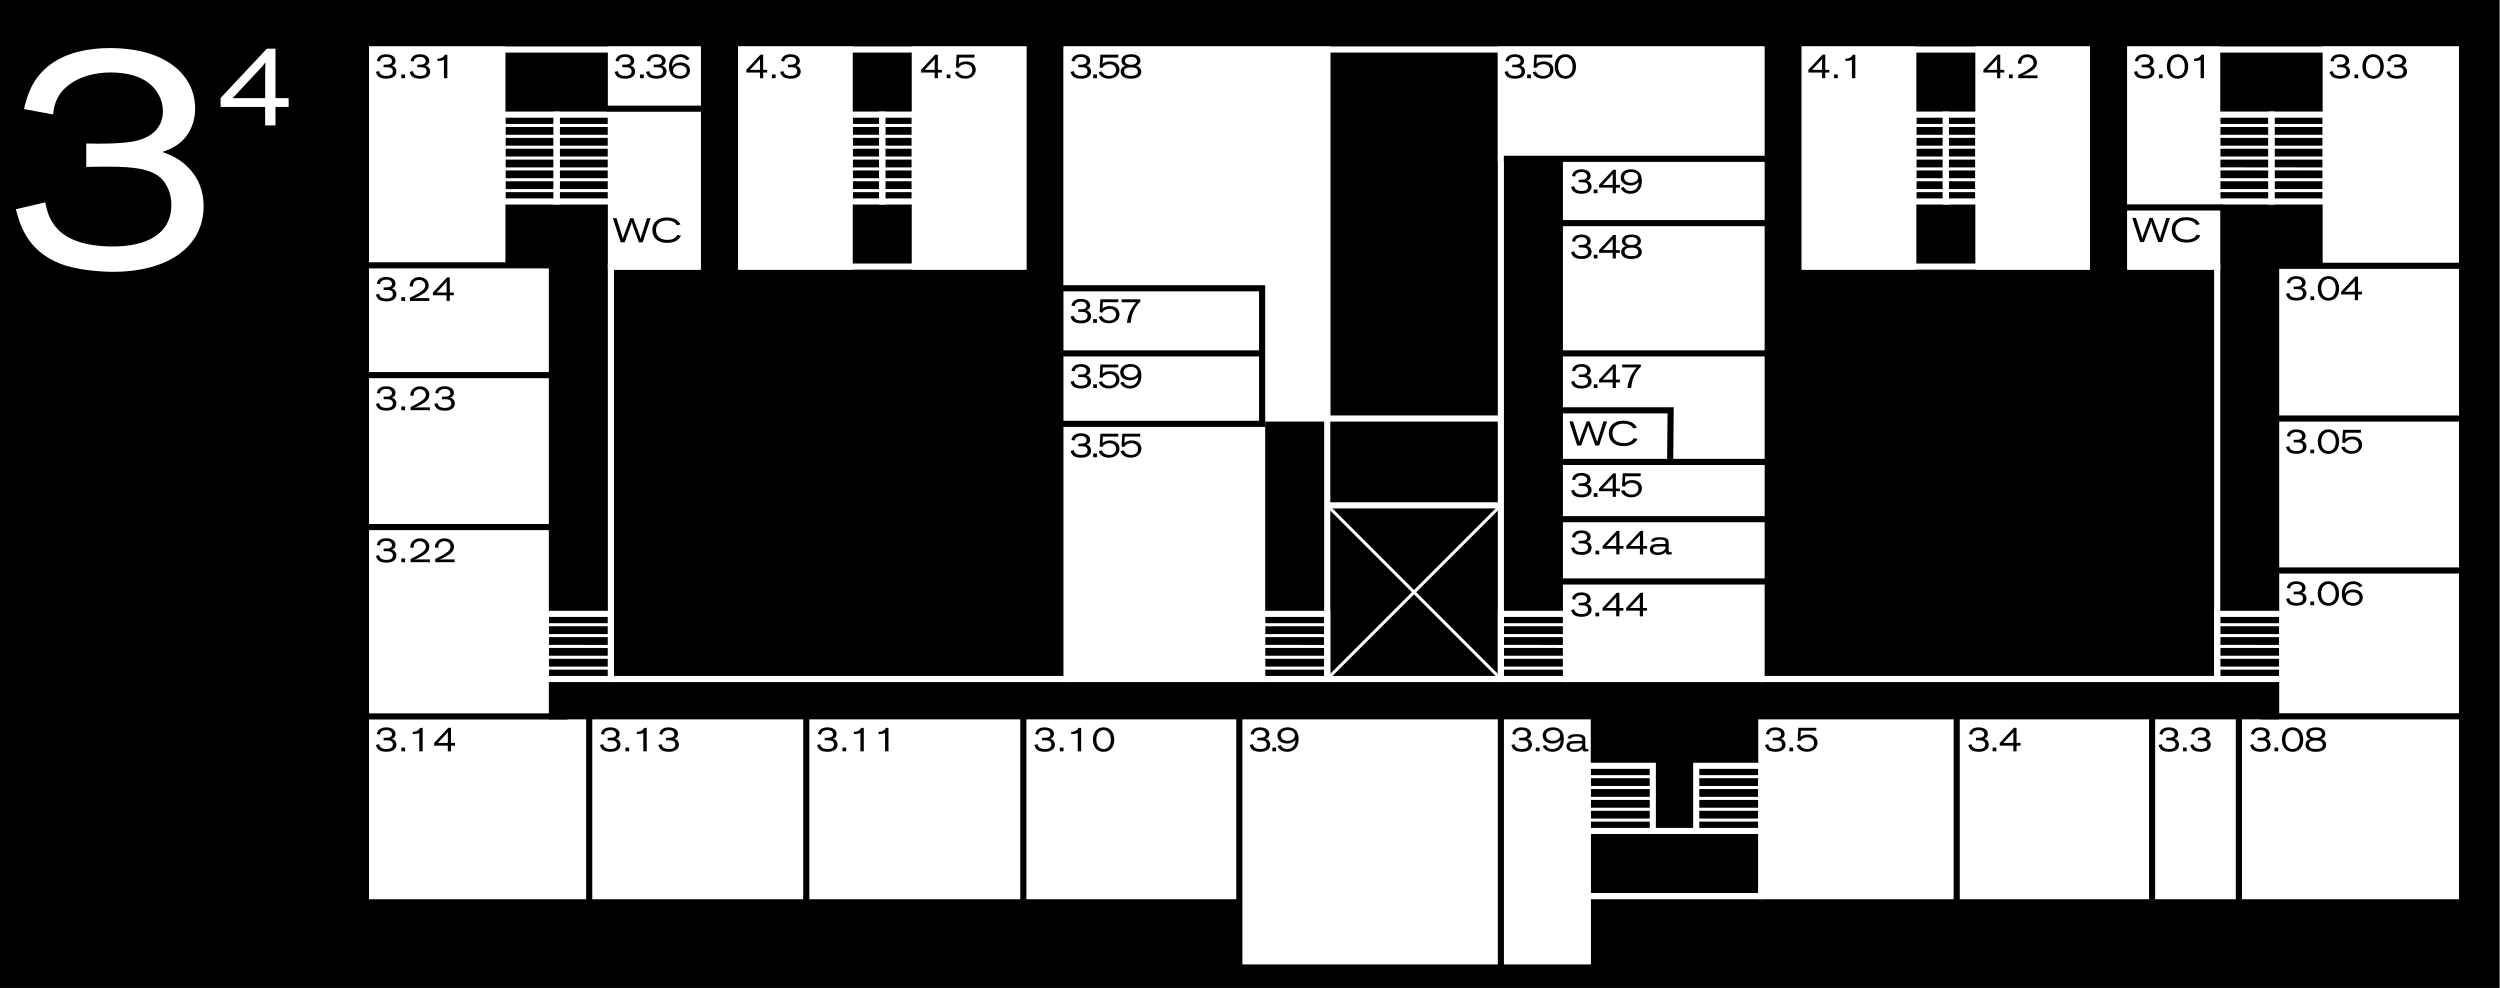 <?xml version="1.0" encoding="utf-8"?>
<!-- Generator: Adobe Illustrator 24.2.1, SVG Export Plug-In . SVG Version: 6.00 Build 0)  -->
<svg version="1.1" id="Ebene_1" xmlns="http://www.w3.org/2000/svg" xmlns:xlink="http://www.w3.org/1999/xlink" x="0px" y="0px"
	 viewBox="0 0 1757.48 694.49" style="enable-background:new 0 0 1757.48 694.49;" xml:space="preserve">
<rect x="0" y="0" width="1757.48" height="694.49" fill="#808080" stroke="none"/>
<style type="text/css">
	.st0{fill:none;stroke:#FFFFFF;stroke-width:4.307;}
	.st1{fill:none;stroke:#FFFFFF;stroke-width:2.153;}
	.st2{fill:#FFFFFF;}
	.st3{fill:none;stroke:#000000;stroke-width:4.307;}
	.st4{fill:none;stroke:#000000;stroke-width:4.307;stroke-linecap:square;}
</style>
<rect y="-0.82" width="1757" height="696"/>
<path class="st0" d="M1055.1,355.26H933.03v-61.04h122.07V355.26z M1055.1,294.22H933.03V34.81h122.07V294.22z M1055.1,477.33
	H933.03V355.26h122.07V477.33z M261.62,34.82h228.89v152.6h-61.04v289.92h320.44V34.81h488.3v442.52h320.45V187.41h-61.04V34.82
	h228.89v595.11h-610.36v45.78H871.99v-45.78H261.62L261.62,34.82z"/>
<path class="st1" d="M353.17,95.85h38.14 M353.17,111.11h38.14 M353.17,126.37h38.14 M353.17,88.21l38.14,0.01 M353.17,103.47
	l38.14,0.01 M353.17,118.74l38.14,0.01 M353.17,134h38.14 M933.03,355.26l122.07,122.08 M1055.1,355.26L933.03,477.33"/>
<rect x="353.17" y="80.59" class="st0" width="38.14" height="61.04"/>
<path class="st1" d="M391.32,95.85h38.13 M391.32,111.11h38.13 M391.32,126.37h38.13 M391.32,88.21l38.13,0.01 M391.32,103.47
	l38.13,0 M391.32,118.74l38.13,0 M391.32,134h38.13"/>
<rect x="391.33" y="80.59" class="st0" width="38.14" height="61.04"/>
<path class="st1" d="M1558.67,95.84h38.13 M1558.67,111.1h38.13 M1558.67,126.36h38.13 M1558.67,88.21l38.13,0 M1558.67,103.47
	l38.13,0 M1558.67,118.73l38.13,0.01 M1558.67,133.99h38.13"/>
<rect x="1558.67" y="80.58" class="st0" width="38.15" height="61.04"/>
<path class="st1" d="M1596.82,95.84h38.13 M1596.82,111.1h38.13 M1596.82,126.36h38.13 M1596.82,88.21l38.13,0 M1596.82,103.47
	l38.13,0 M1596.82,118.73l38.13,0.01 M1596.82,133.99h38.13"/>
<path class="st0" d="M719.4,187.41H521.03V34.81H719.4V187.41z M1596.82,80.58h38.15v61.04h-38.15V80.58z"/>
<path class="st1" d="M597.32,95.85h22.89 M597.32,111.11h22.89 M597.32,126.37h22.89 M597.32,88.21l22.89,0.01 M597.32,103.47
	l22.89,0 M597.32,118.74l22.89,0 M597.32,134h22.89"/>
<rect x="597.32" y="80.59" class="st0" width="22.89" height="61.04"/>
<path class="st1" d="M620.22,95.85h22.89 M620.22,111.11h22.89 M620.22,126.37h22.89 M620.22,88.21l22.89,0.01 M620.22,103.47
	l22.89,0 M620.22,118.74l22.89,0 M620.22,134h22.89"/>
<path class="st0" d="M1467.1,187.41h-198.37V34.82h198.37V187.41z M620.22,80.59h22.89v61.04h-22.89V80.59z"/>
<path class="st1" d="M1345.01,95.85h22.89 M1345.01,111.11h22.89 M1345.01,126.37h22.89 M1345.01,88.21l22.89,0.01 M1345.01,103.47
	l22.89,0 M1345.01,118.74l22.89,0 M1345.01,134h22.89"/>
<rect x="1345.01" y="80.59" class="st0" width="22.91" height="61.04"/>
<path class="st1" d="M1367.91,95.85h22.89 M1367.91,111.11h22.89 M1367.91,126.37h22.89 M1367.91,88.21l22.89,0.01 M1367.91,103.47
	l22.89,0 M1367.91,118.74l22.89,0 M1367.91,134h22.89"/>
<rect x="1367.92" y="80.59" class="st0" width="22.89" height="61.04"/>
<path class="st1" d="M1604.45,462.07h-45.78 M1604.45,446.81h-45.78 M1604.45,469.7h-45.78 M1604.45,454.44l-45.78-0.01
	 M1604.45,439.18h-45.78"/>
<rect x="1558.67" y="431.55" class="st0" width="45.78" height="45.78"/>
<path class="st1" d="M1100.89,462.07h-45.79 M1100.89,446.81h-45.79 M1100.89,469.7h-45.79 M1100.89,454.44l-45.79-0.01
	 M1100.89,439.18h-45.79"/>
<rect x="1055.11" y="431.55" class="st0" width="45.78" height="45.78"/>
<path class="st1" d="M933.03,462.07h-45.78 M933.03,446.81h-45.78 M933.03,469.7h-45.78 M933.03,454.44l-45.78-0.01 M933.03,439.18
	h-45.78"/>
<rect x="887.25" y="431.55" class="st0" width="45.78" height="45.78"/>
<path class="st1" d="M429.47,462.07h-45.78 M429.47,446.81h-45.78 M429.47,469.7h-45.78 M429.47,454.44l-45.78-0.01 M429.47,439.18
	h-45.78"/>
<rect x="383.7" y="431.55" class="st0" width="45.78" height="45.78"/>
<path class="st1" d="M1238.21,568.89h-45.77 M1238.21,553.62h-45.77 M1238.21,576.51h-45.77 M1238.21,561.26l-45.77,0
	 M1238.21,545.99h-45.77 M1161.92,568.89h-45.78 M1161.92,553.62h-45.78 M1161.92,576.51h-45.78 M1161.92,561.26l-45.78,0
	 M1161.92,545.99h-45.78"/>
<path class="st0" d="M1238.22,584.15h-122.07v45.78h122.07V584.15z M1238.21,584.14h-45.77v-45.78h45.77V584.14z M1161.91,584.14
	h-45.77v-45.78h45.77V584.14z"/>
<polygon class="st2" points="490.51,141.63 490.51,34.82 429.47,34.82 429.47,141.63 429.47,187.41 490.51,187.41 "/>
<polygon class="st0" points="490.51,141.63 490.51,34.82 429.47,34.82 429.47,141.63 429.47,187.41 490.51,187.41 "/>
<polygon class="st2" points="1055.1,507.86 871.99,507.86 719.39,507.86 566.8,507.86 414.21,507.86 383.69,507.86 383.69,370.52 
	383.69,263.7 383.69,187.41 353.17,187.41 353.17,34.82 261.62,34.82 261.62,187.41 261.62,263.7 261.62,370.52 261.62,507.86 
	261.62,629.93 414.21,629.93 566.8,629.93 719.39,629.93 719.39,629.92 871.99,629.92 871.99,675.7 1055.1,675.7 1116.15,675.7 
	1116.15,507.85 1055.1,507.85 "/>
<polygon class="st0" points="1055.1,507.86 871.99,507.86 719.39,507.86 566.8,507.86 414.21,507.86 383.69,507.86 383.69,370.52 
	383.69,263.7 383.69,187.41 353.17,187.41 353.17,34.82 261.62,34.82 261.62,187.41 261.62,263.7 261.62,370.52 261.62,507.86 
	261.62,629.93 414.21,629.93 566.8,629.93 719.39,629.93 719.39,629.92 871.99,629.92 871.99,675.7 1055.1,675.7 1116.15,675.7 
	1116.15,507.85 1055.1,507.85 "/>
<polygon class="st2" points="1634.95,34.81 1634.95,187.41 1604.43,187.41 1604.43,294.22 1604.43,401.04 1604.43,507.85 
	1573.92,507.85 1512.88,507.85 1375.55,507.85 1238.21,507.85 1238.21,629.92 1375.55,629.92 1512.88,629.92 1573.92,629.92 
	1726.51,629.92 1726.51,507.85 1726.51,401.04 1726.51,294.22 1726.51,187.41 1726.51,34.81 "/>
<polygon class="st0" points="1634.95,34.81 1634.95,187.41 1604.43,187.41 1604.43,294.22 1604.43,401.04 1604.43,507.85 
	1573.92,507.85 1512.88,507.85 1375.55,507.85 1238.21,507.85 1238.21,629.92 1375.55,629.92 1512.88,629.92 1573.92,629.92 
	1726.51,629.92 1726.51,507.85 1726.51,401.04 1726.51,294.22 1726.51,187.41 1726.51,34.81 "/>
<polygon class="st2" points="1558.66,141.63 1558.66,34.82 1497.62,34.82 1497.62,141.63 1497.62,187.41 1558.66,187.41 "/>
<polygon class="st0" points="1558.66,141.63 1558.66,34.82 1497.62,34.82 1497.62,141.63 1497.62,187.41 1558.66,187.41 "/>
<rect x="1268.74" y="34.81" class="st2" width="76.29" height="152.59"/>
<rect x="1268.74" y="34.81" class="st0" width="76.29" height="152.59"/>
<rect x="1390.81" y="34.81" class="st2" width="76.3" height="152.59"/>
<rect x="1390.81" y="34.81" class="st0" width="76.3" height="152.59"/>
<rect x="521.03" y="34.81" class="st2" width="76.3" height="152.59"/>
<rect x="521.03" y="34.81" class="st0" width="76.3" height="152.59"/>
<rect x="643.1" y="34.81" class="st2" width="76.3" height="152.59"/>
<rect x="643.1" y="34.81" class="st0" width="76.3" height="152.59"/>
<rect x="1055.1" y="34.81" class="st2" width="183.12" height="76.3"/>
<rect x="1055.1" y="34.81" class="st0" width="183.12" height="76.3"/>
<polygon class="st2" points="1100.87,324.74 1100.87,355.26 1100.87,401.04 1100.87,477.34 1238.21,477.34 1238.21,401.04 
	1238.21,355.26 1238.21,324.74 1238.21,248.45 1238.21,156.89 1238.21,111.11 1100.87,111.11 1100.87,156.89 1100.87,248.45 
	1100.87,278.96 1177.18,278.96 1100.87,278.96 "/>
<polygon class="st0" points="1100.87,324.74 1100.87,355.26 1100.87,401.04 1100.87,477.34 1238.21,477.34 1238.21,401.04 
	1238.21,355.26 1238.21,324.74 1238.21,248.45 1238.21,156.89 1238.21,111.11 1100.87,111.11 1100.87,156.89 1100.87,248.45 
	1100.87,278.96 1177.18,278.96 1100.87,278.96 "/>
<polygon class="st2" points="749.92,248.44 749.92,294.22 749.92,477.33 887.25,477.33 887.25,294.22 887.25,248.44 887.25,202.67 
	887.25,294.21 933.03,294.21 933.03,34.81 749.8,34.81 749.8,202.67 749.92,202.67 "/>
<polygon class="st0" points="749.92,248.44 749.92,294.22 749.92,477.33 887.25,477.33 887.25,294.22 887.25,248.44 887.25,202.67 
	887.25,294.21 933.03,294.21 933.03,34.81 749.8,34.81 749.8,202.67 749.92,202.67 "/>
<rect x="246.36" y="501.49" width="152.59" height="4.3"/>
<path class="st3" d="M1589.18,186.84h152.6 M1589.18,294.21h152.6 M1057.18,111.62l196.3,0 M1085.62,156.88h167.86 M1085.62,288.47
	h88.83l-0.33,35.29 M1085.62,248.44h167.86 M1085.62,324.73h167.86 M1085.62,365.01h167.86 M1085.62,408.77h167.86 M1589.18,401.03
	h152.6 M246.36,370.51h152.59 M246.36,186.54h152.59 M246.36,263.7h152.59"/>
<line class="st4" x1="1494.59" y1="145.83" x2="1559.9" y2="145.83"/>
<path class="st3" d="M734.66,202.66h152.59v-2.1v96.46 M734.66,248.44h152.59 M734.66,297.96h154.72 M1573.92,645.18V492.59
	 M1512.89,645.18V492.59 M1375.55,645.18V492.59 M1055.1,690.96V492.59 M1055.1,690.96V492.59 M871.24,679.78v-187.2 M719.4,645.18
	V492.59 M566.8,645.18V492.59 M414.21,645.18V492.59"/>
<rect x="1589.18" y="501.41" width="152.6" height="4.31"/>
<g>
	<path d="M432.71,42.83c0.24-0.94,0.55-2.33,2.04-3.43c1.27-0.94,2.98-1.25,4.54-1.25c4.27,0,6.55,2.04,6.55,4.66
		c0,0.67-0.19,1.37-0.55,1.92c-0.58,0.89-1.37,1.18-1.97,1.39c0.5,0.19,1.32,0.46,2.09,1.3c1.01,1.08,1.08,2.3,1.08,2.88
		c0,2.98-2.57,5.02-6.96,5.02c-0.86,0-2.76-0.12-4.03-0.62c-2.57-1.01-3.1-3.02-3.41-4.18l2.26-0.53c0.22,1.08,0.7,3.38,5.21,3.38
		c2.45,0,4.46-0.89,4.46-3.19c0-0.98-0.41-1.66-0.77-2.02c-0.79-0.77-2.16-0.91-4.15-0.91c-0.53,0-1.06,0-1.61,0.02v-1.8
		c1.15,0.02,2.5,0.02,3.53-0.14c1.68-0.29,2.35-1.25,2.35-2.33c0-0.89-0.46-1.68-1.08-2.16c-0.65-0.5-1.63-0.82-2.93-0.82
		c-1.1,0-2.4,0.26-3.36,1.08c-0.89,0.74-0.98,1.58-1.06,2.14L432.71,42.83z"/>
	<path d="M452.58,52.36v2.62h-2.64v-2.62H452.58z"/>
	<path d="M454.79,42.83c0.24-0.94,0.55-2.33,2.04-3.43c1.27-0.94,2.98-1.25,4.54-1.25c4.27,0,6.55,2.04,6.55,4.66
		c0,0.67-0.19,1.37-0.55,1.92c-0.58,0.89-1.37,1.18-1.97,1.39c0.5,0.19,1.32,0.46,2.09,1.3c1.01,1.08,1.08,2.3,1.08,2.88
		c0,2.98-2.57,5.02-6.96,5.02c-0.86,0-2.76-0.12-4.03-0.62c-2.57-1.01-3.1-3.02-3.41-4.18l2.26-0.53c0.22,1.08,0.7,3.38,5.21,3.38
		c2.45,0,4.46-0.89,4.46-3.19c0-0.98-0.41-1.66-0.77-2.02c-0.79-0.77-2.16-0.91-4.15-0.91c-0.53,0-1.06,0-1.61,0.02v-1.8
		c1.15,0.02,2.5,0.02,3.53-0.14c1.68-0.29,2.35-1.25,2.35-2.33c0-0.89-0.46-1.68-1.08-2.16c-0.65-0.5-1.63-0.82-2.93-0.82
		c-1.1,0-2.4,0.26-3.36,1.08c-0.89,0.74-0.98,1.58-1.06,2.14L454.79,42.83z"/>
	<path d="M482.68,42.35c-0.53-0.72-1.68-2.26-4.42-2.26c-1.51,0-3.12,0.55-4.22,1.78c-1.54,1.78-1.58,4.08-1.61,5.18
		c0.26-0.6,0.53-1.15,1.46-1.85c1.27-0.91,2.83-1.27,4.39-1.27c3.29,0,6.75,1.68,6.75,5.52c0,2.47-1.34,3.7-1.75,4.08
		c-0.53,0.5-1.97,1.82-5.21,1.82c-4.51,0-7.78-2.78-7.78-8.5c0-6.36,4.25-8.71,8.14-8.71c1.61,0,3.17,0.48,4.49,1.37
		c1.06,0.72,1.61,1.46,1.99,1.97L482.68,42.35z M473.15,49.62c0,2.38,2.16,3.77,5.02,3.77c3.05,0,4.58-1.66,4.58-3.79
		c0-2.71-2.74-3.82-5.06-3.74C475.12,45.92,473.15,47.39,473.15,49.62z"/>
</g>
<g>
	<path d="M534.62,38.44h1.87v10.66h2.83v1.9h-2.83v3.98h-2.23v-3.98h-9.6v-1.92L534.62,38.44z M534.26,43.6c0-0.36,0-0.72,0.02-1.1
		c0-0.36,0.02-0.72,0.05-1.1c0,0.05-1.13,1.34-1.25,1.46l-5.83,6.24h7.01V43.6z"/>
	<path d="M545.27,52.36v2.62h-2.64v-2.62H545.27z"/>
	<path d="M549.11,42.83c0.24-0.94,0.55-2.33,2.04-3.43c1.27-0.94,2.98-1.25,4.54-1.25c4.27,0,6.55,2.04,6.55,4.66
		c0,0.67-0.19,1.37-0.55,1.92c-0.58,0.89-1.37,1.18-1.97,1.39c0.5,0.19,1.32,0.46,2.09,1.3c1.01,1.08,1.08,2.3,1.08,2.88
		c0,2.98-2.57,5.02-6.96,5.02c-0.86,0-2.76-0.12-4.03-0.62c-2.57-1.01-3.1-3.02-3.41-4.18l2.26-0.53c0.22,1.08,0.7,3.38,5.21,3.38
		c2.45,0,4.46-0.89,4.46-3.19c0-0.98-0.41-1.66-0.77-2.02c-0.79-0.77-2.16-0.91-4.15-0.91c-0.53,0-1.06,0-1.61,0.02v-1.8
		c1.15,0.02,2.5,0.02,3.53-0.14c1.68-0.29,2.35-1.25,2.35-2.33c0-0.89-0.46-1.68-1.08-2.16c-0.65-0.5-1.63-0.82-2.93-0.82
		c-1.1,0-2.4,0.26-3.36,1.08c-0.89,0.74-0.98,1.58-1.06,2.14L549.11,42.83z"/>
</g>
<g>
	<path d="M657.45,38.44h1.87v10.66h2.83v1.9h-2.83v3.98h-2.23v-3.98h-9.6v-1.92L657.45,38.44z M657.09,43.6c0-0.36,0-0.72,0.02-1.1
		c0-0.36,0.02-0.72,0.05-1.1c0,0.05-1.13,1.34-1.25,1.46l-5.83,6.24h7.01V43.6z"/>
	<path d="M668.11,52.36v2.62h-2.64v-2.62H668.11z"/>
	<path d="M672.48,38.44h12.67l-0.12,2.04h-10.75l-0.29,4.42c0.67-0.53,2.21-1.73,5.16-1.73c3.91,0,6.79,2.28,6.79,5.79
		c0,3.77-3.24,6.34-7.42,6.34c-1.66,0-3.34-0.38-4.73-1.27c-1.68-1.1-2.18-2.47-2.5-3.34l2.26-0.48c0.19,0.43,0.5,1.1,1.08,1.68
		c0.65,0.65,1.99,1.51,4.06,1.51c3.43,0,4.85-2.26,4.85-4.25c0-3.12-2.76-4.06-4.68-4.06c-1.61,0-3.94,0.65-5.02,2.74L672,47.46
		L672.48,38.44z"/>
</g>
<g>
	<path d="M264.9,42.83c0.24-0.94,0.55-2.33,2.04-3.43c1.27-0.94,2.98-1.25,4.54-1.25c4.27,0,6.55,2.04,6.55,4.66
		c0,0.67-0.19,1.37-0.55,1.92c-0.58,0.89-1.37,1.18-1.97,1.39c0.5,0.19,1.32,0.46,2.09,1.3c1.01,1.08,1.08,2.3,1.08,2.88
		c0,2.98-2.57,5.02-6.96,5.02c-0.86,0-2.76-0.12-4.03-0.62c-2.57-1.01-3.1-3.02-3.41-4.18l2.26-0.53c0.22,1.08,0.7,3.38,5.21,3.38
		c2.45,0,4.46-0.89,4.46-3.19c0-0.98-0.41-1.66-0.77-2.02c-0.79-0.77-2.16-0.91-4.15-0.91c-0.53,0-1.06,0-1.61,0.02v-1.8
		c1.15,0.02,2.5,0.02,3.53-0.14c1.68-0.29,2.35-1.25,2.35-2.33c0-0.89-0.46-1.68-1.08-2.16c-0.65-0.5-1.63-0.82-2.93-0.82
		c-1.1,0-2.4,0.26-3.36,1.08c-0.89,0.74-0.98,1.58-1.06,2.14L264.9,42.83z"/>
	<path d="M284.77,52.36v2.62h-2.64v-2.62H284.77z"/>
	<path d="M288.61,42.83c0.24-0.94,0.55-2.33,2.04-3.43c1.27-0.94,2.98-1.25,4.54-1.25c4.27,0,6.55,2.04,6.55,4.66
		c0,0.67-0.19,1.37-0.55,1.92c-0.58,0.89-1.37,1.18-1.97,1.39c0.5,0.19,1.32,0.46,2.09,1.3c1.01,1.08,1.08,2.3,1.08,2.88
		c0,2.98-2.57,5.02-6.96,5.02c-0.86,0-2.76-0.12-4.03-0.62c-2.57-1.01-3.1-3.02-3.41-4.18l2.26-0.53c0.22,1.08,0.7,3.38,5.21,3.38
		c2.45,0,4.46-0.89,4.46-3.19c0-0.98-0.41-1.66-0.77-2.02c-0.79-0.77-2.16-0.91-4.15-0.91c-0.53,0-1.06,0-1.61,0.02v-1.8
		c1.15,0.02,2.5,0.02,3.53-0.14c1.68-0.29,2.35-1.25,2.35-2.33c0-0.89-0.46-1.68-1.08-2.16c-0.65-0.5-1.63-0.82-2.93-0.82
		c-1.1,0-2.4,0.26-3.36,1.08c-0.89,0.74-0.98,1.58-1.06,2.14L288.61,42.83z"/>
	<path d="M307.52,41.24c0.94-0.02,1.94-0.05,3.17-0.7c1.22-0.62,1.63-1.42,1.99-2.06h1.8v16.49h-2.38V42.11
		c-1.42,0.62-2.3,0.7-4.58,0.77V41.24z"/>
</g>
<g>
	<path d="M264.9,199.39c0.24-0.94,0.55-2.33,2.04-3.43c1.27-0.94,2.98-1.25,4.54-1.25c4.27,0,6.55,2.04,6.55,4.66
		c0,0.67-0.19,1.37-0.55,1.92c-0.58,0.89-1.37,1.18-1.97,1.39c0.5,0.19,1.32,0.46,2.09,1.3c1.01,1.08,1.08,2.3,1.08,2.88
		c0,2.98-2.57,5.02-6.96,5.02c-0.86,0-2.76-0.12-4.03-0.62c-2.57-1.01-3.1-3.02-3.41-4.18l2.26-0.53c0.22,1.08,0.7,3.38,5.21,3.38
		c2.45,0,4.46-0.89,4.46-3.19c0-0.98-0.41-1.66-0.77-2.02c-0.79-0.77-2.16-0.91-4.15-0.91c-0.53,0-1.06,0-1.61,0.02v-1.8
		c1.15,0.02,2.5,0.02,3.53-0.14c1.68-0.29,2.35-1.25,2.35-2.33c0-0.89-0.46-1.68-1.08-2.16c-0.65-0.5-1.63-0.82-2.93-0.82
		c-1.1,0-2.4,0.26-3.36,1.08c-0.89,0.74-0.98,1.58-1.06,2.14L264.9,199.39z"/>
	<path d="M284.77,208.92v2.62h-2.64v-2.62H284.77z"/>
	<path d="M293.43,209.57h8.33v1.97H288.2v-2.26c2.11-1.01,5.57-2.69,8.21-4.66c1.22-0.89,2.54-2.04,2.54-3.96
		c0-2.42-1.9-3.89-4.32-3.89c-1.34,0-2.45,0.46-3.14,1.13c-1.1,1.08-1.15,2.45-1.2,3.6l-2.33-0.34c0.05-0.96,0.12-2.16,0.94-3.43
		c0.98-1.56,3-2.95,5.83-2.95c4.44,0,6.62,3.1,6.62,5.81c0,1.63-0.72,3.14-1.87,4.3c-2.3,2.3-8.45,4.94-8.45,4.87
		C292.14,209.61,292.4,209.59,293.43,209.57z"/>
	<path d="M314.31,195h1.87v10.66h2.83v1.9h-2.83v3.98h-2.23v-3.98h-9.6v-1.92L314.31,195z M313.95,200.16c0-0.36,0-0.72,0.02-1.1
		c0-0.36,0.02-0.72,0.05-1.1c0,0.05-1.13,1.34-1.25,1.46l-5.83,6.24h7.01V200.16z"/>
</g>
<g>
	<path d="M264.9,276.22c0.24-0.94,0.55-2.33,2.04-3.43c1.27-0.94,2.98-1.25,4.54-1.25c4.27,0,6.55,2.04,6.55,4.66
		c0,0.67-0.19,1.37-0.55,1.92c-0.58,0.89-1.37,1.18-1.97,1.39c0.5,0.19,1.32,0.46,2.09,1.3c1.01,1.08,1.08,2.3,1.08,2.88
		c0,2.98-2.57,5.02-6.96,5.02c-0.86,0-2.76-0.12-4.03-0.62c-2.57-1.01-3.1-3.02-3.41-4.18l2.26-0.53c0.22,1.08,0.7,3.38,5.21,3.38
		c2.45,0,4.46-0.89,4.46-3.19c0-0.98-0.41-1.66-0.77-2.02c-0.79-0.77-2.16-0.91-4.15-0.91c-0.53,0-1.06,0-1.61,0.02v-1.8
		c1.15,0.02,2.5,0.02,3.53-0.14c1.68-0.29,2.35-1.25,2.35-2.33c0-0.89-0.46-1.68-1.08-2.16c-0.65-0.5-1.63-0.82-2.93-0.82
		c-1.1,0-2.4,0.26-3.36,1.08c-0.89,0.74-0.98,1.58-1.06,2.14L264.9,276.22z"/>
	<path d="M284.77,285.75v2.62h-2.64v-2.62H284.77z"/>
	<path d="M293.87,286.4h8.33v1.97h-13.56v-2.26c2.11-1.01,5.57-2.69,8.21-4.66c1.22-0.89,2.54-2.04,2.54-3.96
		c0-2.42-1.9-3.89-4.32-3.89c-1.34,0-2.45,0.46-3.14,1.13c-1.1,1.08-1.15,2.45-1.2,3.6l-2.33-0.34c0.05-0.96,0.12-2.16,0.94-3.43
		c0.98-1.56,3-2.95,5.83-2.95c4.44,0,6.62,3.1,6.62,5.81c0,1.63-0.72,3.14-1.87,4.3c-2.3,2.3-8.45,4.94-8.45,4.87
		C292.57,286.45,292.83,286.42,293.87,286.4z"/>
	<path d="M305.96,276.22c0.24-0.94,0.55-2.33,2.04-3.43c1.27-0.94,2.98-1.25,4.54-1.25c4.27,0,6.55,2.04,6.55,4.66
		c0,0.67-0.19,1.37-0.55,1.92c-0.58,0.89-1.37,1.18-1.97,1.39c0.5,0.19,1.32,0.46,2.09,1.3c1.01,1.08,1.08,2.3,1.08,2.88
		c0,2.98-2.57,5.02-6.96,5.02c-0.86,0-2.76-0.12-4.03-0.62c-2.57-1.01-3.1-3.02-3.41-4.18l2.26-0.53c0.22,1.08,0.7,3.38,5.21,3.38
		c2.45,0,4.46-0.89,4.46-3.19c0-0.98-0.41-1.66-0.77-2.02c-0.79-0.77-2.16-0.91-4.15-0.91c-0.53,0-1.06,0-1.61,0.02v-1.8
		c1.15,0.02,2.5,0.02,3.53-0.14c1.68-0.29,2.35-1.25,2.35-2.33c0-0.89-0.46-1.68-1.08-2.16c-0.65-0.5-1.63-0.82-2.93-0.82
		c-1.1,0-2.4,0.26-3.36,1.08c-0.89,0.74-0.98,1.58-1.06,2.14L305.96,276.22z"/>
</g>
<g>
	<path d="M264.9,383.07c0.24-0.94,0.55-2.33,2.04-3.43c1.27-0.94,2.98-1.25,4.54-1.25c4.27,0,6.55,2.04,6.55,4.66
		c0,0.67-0.19,1.37-0.55,1.92c-0.58,0.89-1.37,1.18-1.97,1.39c0.5,0.19,1.32,0.46,2.09,1.3c1.01,1.08,1.08,2.3,1.08,2.88
		c0,2.98-2.57,5.02-6.96,5.02c-0.86,0-2.76-0.12-4.03-0.62c-2.57-1.01-3.1-3.03-3.41-4.18l2.26-0.53c0.22,1.08,0.7,3.38,5.21,3.38
		c2.45,0,4.46-0.89,4.46-3.19c0-0.98-0.41-1.66-0.77-2.02c-0.79-0.77-2.16-0.91-4.15-0.91c-0.53,0-1.06,0-1.61,0.02v-1.8
		c1.15,0.02,2.5,0.02,3.53-0.14c1.68-0.29,2.35-1.25,2.35-2.33c0-0.89-0.46-1.68-1.08-2.16c-0.65-0.5-1.63-0.82-2.93-0.82
		c-1.1,0-2.4,0.26-3.36,1.08c-0.89,0.74-0.98,1.58-1.06,2.14L264.9,383.07z"/>
	<path d="M284.77,392.6v2.62h-2.64v-2.62H284.77z"/>
	<path d="M293.87,393.25h8.33v1.97h-13.56v-2.26c2.11-1.01,5.57-2.69,8.21-4.66c1.22-0.89,2.54-2.04,2.54-3.96
		c0-2.42-1.9-3.89-4.32-3.89c-1.34,0-2.45,0.46-3.14,1.13c-1.1,1.08-1.15,2.45-1.2,3.6l-2.33-0.34c0.05-0.96,0.12-2.16,0.94-3.43
		c0.98-1.56,3-2.95,5.83-2.95c4.44,0,6.62,3.1,6.62,5.81c0,1.63-0.72,3.14-1.87,4.3c-2.3,2.3-8.45,4.95-8.45,4.87
		C292.57,393.3,292.83,393.28,293.87,393.25z"/>
	<path d="M311.22,393.25h8.33v1.97h-13.56v-2.26c2.11-1.01,5.57-2.69,8.21-4.66c1.22-0.89,2.54-2.04,2.54-3.96
		c0-2.42-1.9-3.89-4.32-3.89c-1.34,0-2.45,0.46-3.14,1.13c-1.1,1.08-1.15,2.45-1.2,3.6l-2.33-0.34c0.05-0.96,0.12-2.16,0.94-3.43
		c0.98-1.56,3-2.95,5.83-2.95c4.44,0,6.62,3.1,6.62,5.81c0,1.63-0.72,3.14-1.87,4.3c-2.3,2.3-8.45,4.95-8.45,4.87
		C309.92,393.3,310.19,393.28,311.22,393.25z"/>
</g>
<g>
	<path d="M264.9,516.02c0.24-0.94,0.55-2.33,2.04-3.43c1.27-0.94,2.98-1.25,4.54-1.25c4.27,0,6.55,2.04,6.55,4.66
		c0,0.67-0.19,1.37-0.55,1.92c-0.58,0.89-1.37,1.18-1.97,1.39c0.5,0.19,1.32,0.46,2.09,1.3c1.01,1.08,1.08,2.3,1.08,2.88
		c0,2.98-2.57,5.02-6.96,5.02c-0.86,0-2.76-0.12-4.03-0.62c-2.57-1.01-3.1-3.03-3.41-4.18l2.26-0.53c0.22,1.08,0.7,3.38,5.21,3.38
		c2.45,0,4.46-0.89,4.46-3.19c0-0.98-0.41-1.66-0.77-2.02c-0.79-0.77-2.16-0.91-4.15-0.91c-0.53,0-1.06,0-1.61,0.02v-1.8
		c1.15,0.02,2.5,0.02,3.53-0.14c1.68-0.29,2.35-1.25,2.35-2.33c0-0.89-0.46-1.68-1.08-2.16c-0.65-0.5-1.63-0.82-2.93-0.82
		c-1.1,0-2.4,0.26-3.36,1.08c-0.89,0.74-0.98,1.58-1.06,2.14L264.9,516.02z"/>
	<path d="M284.77,525.55v2.62h-2.64v-2.62H284.77z"/>
	<path d="M290.17,514.44c0.94-0.02,1.94-0.05,3.17-0.7c1.22-0.62,1.63-1.42,1.99-2.06h1.8v16.49h-2.38V515.3
		c-1.42,0.62-2.3,0.7-4.58,0.77V514.44z"/>
	<path d="M315.18,511.63h1.87v10.66h2.83v1.9h-2.83v3.98h-2.23v-3.98h-9.6v-1.92L315.18,511.63z M314.82,516.79
		c0-0.36,0-0.72,0.02-1.1c0-0.36,0.02-0.72,0.05-1.1c0,0.05-1.13,1.34-1.25,1.46l-5.83,6.24h7.01V516.79z"/>
</g>
<g>
	<path d="M422.41,516.02c0.24-0.94,0.55-2.33,2.04-3.43c1.27-0.94,2.98-1.25,4.54-1.25c4.27,0,6.55,2.04,6.55,4.66
		c0,0.67-0.19,1.37-0.55,1.92c-0.58,0.89-1.37,1.18-1.97,1.39c0.5,0.19,1.32,0.46,2.09,1.3c1.01,1.08,1.08,2.3,1.08,2.88
		c0,2.98-2.57,5.02-6.96,5.02c-0.86,0-2.76-0.12-4.03-0.62c-2.57-1.01-3.1-3.03-3.41-4.18l2.26-0.53c0.22,1.08,0.7,3.38,5.21,3.38
		c2.45,0,4.46-0.89,4.46-3.19c0-0.98-0.41-1.66-0.77-2.02c-0.79-0.77-2.16-0.91-4.15-0.91c-0.53,0-1.06,0-1.61,0.02v-1.8
		c1.15,0.02,2.5,0.02,3.53-0.14c1.68-0.29,2.35-1.25,2.35-2.33c0-0.89-0.46-1.68-1.08-2.16c-0.65-0.5-1.63-0.82-2.93-0.82
		c-1.1,0-2.4,0.26-3.36,1.08c-0.89,0.74-0.98,1.58-1.06,2.14L422.41,516.02z"/>
	<path d="M442.28,525.55v2.62h-2.64v-2.62H442.28z"/>
	<path d="M447.68,514.44c0.94-0.02,1.94-0.05,3.17-0.7c1.22-0.62,1.63-1.42,1.99-2.06h1.8v16.49h-2.38V515.3
		c-1.42,0.62-2.3,0.7-4.58,0.77V514.44z"/>
	<path d="M463.47,516.02c0.24-0.94,0.55-2.33,2.04-3.43c1.27-0.94,2.98-1.25,4.54-1.25c4.27,0,6.55,2.04,6.55,4.66
		c0,0.67-0.19,1.37-0.55,1.92c-0.58,0.89-1.37,1.18-1.97,1.39c0.5,0.19,1.32,0.46,2.09,1.3c1.01,1.08,1.08,2.3,1.08,2.88
		c0,2.98-2.57,5.02-6.96,5.02c-0.86,0-2.76-0.12-4.03-0.62c-2.57-1.01-3.1-3.03-3.41-4.18l2.26-0.53c0.22,1.08,0.7,3.38,5.21,3.38
		c2.45,0,4.46-0.89,4.46-3.19c0-0.98-0.41-1.66-0.77-2.02c-0.79-0.77-2.16-0.91-4.15-0.91c-0.53,0-1.06,0-1.61,0.02v-1.8
		c1.15,0.02,2.5,0.02,3.53-0.14c1.68-0.29,2.35-1.25,2.35-2.33c0-0.89-0.46-1.68-1.08-2.16c-0.65-0.5-1.63-0.82-2.93-0.82
		c-1.1,0-2.4,0.26-3.36,1.08c-0.89,0.74-0.98,1.58-1.06,2.14L463.47,516.02z"/>
</g>
<g>
	<path d="M575.01,516.02c0.24-0.94,0.55-2.33,2.04-3.43c1.27-0.94,2.98-1.25,4.54-1.25c4.27,0,6.55,2.04,6.55,4.66
		c0,0.67-0.19,1.37-0.55,1.92c-0.58,0.89-1.37,1.18-1.97,1.39c0.5,0.19,1.32,0.46,2.09,1.3c1.01,1.08,1.08,2.3,1.08,2.88
		c0,2.98-2.57,5.02-6.96,5.02c-0.86,0-2.76-0.12-4.03-0.62c-2.57-1.01-3.1-3.03-3.41-4.18l2.26-0.53c0.22,1.08,0.7,3.38,5.21,3.38
		c2.45,0,4.46-0.89,4.46-3.19c0-0.98-0.41-1.66-0.77-2.02c-0.79-0.77-2.16-0.91-4.15-0.91c-0.53,0-1.06,0-1.61,0.02v-1.8
		c1.15,0.02,2.5,0.02,3.53-0.14c1.68-0.29,2.35-1.25,2.35-2.33c0-0.89-0.46-1.68-1.08-2.16c-0.65-0.5-1.63-0.82-2.93-0.82
		c-1.1,0-2.4,0.26-3.36,1.08c-0.89,0.74-0.98,1.58-1.06,2.14L575.01,516.02z"/>
	<path d="M594.88,525.55v2.62h-2.64v-2.62H594.88z"/>
	<path d="M600.28,514.44c0.94-0.02,1.94-0.05,3.17-0.7c1.22-0.62,1.63-1.42,1.99-2.06h1.8v16.49h-2.38V515.3
		c-1.42,0.62-2.3,0.7-4.58,0.77V514.44z"/>
	<path d="M617.63,514.44c0.94-0.02,1.94-0.05,3.17-0.7c1.22-0.62,1.63-1.42,1.99-2.06h1.8v16.49h-2.38V515.3
		c-1.42,0.62-2.3,0.7-4.58,0.77V514.44z"/>
</g>
<g>
	<path d="M727.79,516.02c0.24-0.94,0.55-2.33,2.04-3.43c1.27-0.94,2.98-1.25,4.54-1.25c4.27,0,6.55,2.04,6.55,4.66
		c0,0.67-0.19,1.37-0.55,1.92c-0.58,0.89-1.37,1.18-1.97,1.39c0.5,0.19,1.32,0.46,2.09,1.3c1.01,1.08,1.08,2.3,1.08,2.88
		c0,2.98-2.57,5.02-6.96,5.02c-0.86,0-2.76-0.12-4.03-0.62c-2.57-1.01-3.1-3.03-3.41-4.18l2.26-0.53c0.22,1.08,0.7,3.38,5.21,3.38
		c2.45,0,4.46-0.89,4.46-3.19c0-0.98-0.41-1.66-0.77-2.02c-0.79-0.77-2.16-0.91-4.15-0.91c-0.53,0-1.06,0-1.61,0.02v-1.8
		c1.15,0.02,2.5,0.02,3.53-0.14c1.68-0.29,2.35-1.25,2.35-2.33c0-0.89-0.46-1.68-1.08-2.16c-0.65-0.5-1.63-0.82-2.93-0.82
		c-1.1,0-2.4,0.26-3.36,1.08c-0.89,0.74-0.98,1.58-1.06,2.14L727.79,516.02z"/>
	<path d="M747.67,525.55v2.62h-2.64v-2.62H747.67z"/>
	<path d="M753.07,514.44c0.94-0.02,1.94-0.05,3.17-0.7c1.22-0.62,1.63-1.42,1.99-2.06h1.8v16.49h-2.38V515.3
		c-1.42,0.62-2.3,0.7-4.58,0.77V514.44z"/>
	<path d="M783.31,520c0,5.18-2.98,8.54-7.54,8.54c-4.97,0-7.46-3.98-7.46-8.74c0-4.15,2.33-8.45,7.44-8.5
		C780.69,511.27,783.31,515.16,783.31,520z M772.39,514.84c-1.42,1.56-1.66,3.7-1.66,5.26c0,4.01,2.16,6.5,5.09,6.5
		c1.2,0,2.35-0.46,3.24-1.27c1.42-1.37,1.85-3.38,1.85-5.35c0-1.75-0.38-3.31-1.06-4.42c-0.58-0.96-1.92-2.38-4.1-2.3
		C774.57,513.28,773.32,513.79,772.39,514.84z"/>
</g>
<g>
	<path d="M879.17,516.02c0.24-0.94,0.55-2.33,2.04-3.43c1.27-0.94,2.98-1.25,4.54-1.25c4.27,0,6.55,2.04,6.55,4.66
		c0,0.67-0.19,1.37-0.55,1.92c-0.58,0.89-1.37,1.18-1.97,1.39c0.5,0.19,1.32,0.46,2.09,1.3c1.01,1.08,1.08,2.3,1.08,2.88
		c0,2.98-2.57,5.02-6.96,5.02c-0.86,0-2.76-0.12-4.03-0.62c-2.57-1.01-3.1-3.03-3.41-4.18l2.26-0.53c0.22,1.08,0.7,3.38,5.21,3.38
		c2.45,0,4.46-0.89,4.46-3.19c0-0.98-0.41-1.66-0.77-2.02c-0.79-0.77-2.16-0.91-4.15-0.91c-0.53,0-1.06,0-1.61,0.02v-1.8
		c1.15,0.02,2.5,0.02,3.53-0.14c1.68-0.29,2.35-1.25,2.35-2.33c0-0.89-0.46-1.68-1.08-2.16c-0.65-0.5-1.63-0.82-2.93-0.82
		c-1.1,0-2.4,0.26-3.36,1.08c-0.89,0.74-0.98,1.58-1.06,2.14L879.17,516.02z"/>
	<path d="M897.07,525.55v2.62h-2.64v-2.62H897.07z"/>
	<path d="M900.19,523.68c0.62,1.22,1.7,2.93,4.66,2.93c1.7,0,3.26-0.58,4.37-1.9c1.37-1.58,1.46-3.5,1.51-4.42
		c-0.46,0.46-0.91,0.91-1.87,1.42c-1.46,0.79-2.79,0.98-4.01,0.98c-3.72,0-6.82-2.02-6.82-5.57c0-3.86,3.48-5.81,7.25-5.81
		c2.3,0,4.39,0.72,5.71,2.16c1.51,1.61,1.9,3.87,1.9,6.07c0,7.15-4.58,9-7.99,9c-1.42,0-3.07-0.31-4.56-1.3
		c-1.37-0.94-1.92-2.02-2.28-2.71L900.19,523.68z M900.4,517.05c0,1.85,1.46,3.77,4.78,3.77c2.47,0,5.09-1.3,5.09-3.84
		c0-2.42-2.18-3.79-4.9-3.77C902.3,513.24,900.4,514.79,900.4,517.05z"/>
</g>
<g>
	<path d="M1063.13,516.02c0.24-0.94,0.55-2.33,2.04-3.43c1.27-0.94,2.98-1.25,4.54-1.25c4.27,0,6.55,2.04,6.55,4.66
		c0,0.67-0.19,1.37-0.55,1.92c-0.58,0.89-1.37,1.18-1.97,1.39c0.5,0.19,1.32,0.46,2.09,1.3c1.01,1.08,1.08,2.3,1.08,2.88
		c0,2.98-2.57,5.02-6.96,5.02c-0.86,0-2.76-0.12-4.03-0.62c-2.57-1.01-3.1-3.03-3.41-4.18l2.26-0.53c0.22,1.08,0.7,3.38,5.21,3.38
		c2.45,0,4.46-0.89,4.46-3.19c0-0.98-0.41-1.66-0.77-2.02c-0.79-0.77-2.16-0.91-4.15-0.91c-0.53,0-1.06,0-1.61,0.02v-1.8
		c1.15,0.02,2.5,0.02,3.53-0.14c1.68-0.29,2.35-1.25,2.35-2.33c0-0.89-0.46-1.68-1.08-2.16c-0.65-0.5-1.63-0.82-2.93-0.82
		c-1.1,0-2.4,0.26-3.36,1.08c-0.89,0.74-0.98,1.58-1.06,2.14L1063.13,516.02z"/>
	<path d="M1082.29,525.55v2.62h-2.64v-2.62H1082.29z"/>
	<path d="M1086.65,523.68c0.62,1.22,1.7,2.93,4.66,2.93c1.7,0,3.26-0.58,4.37-1.9c1.37-1.58,1.46-3.5,1.51-4.42
		c-0.46,0.46-0.91,0.91-1.87,1.42c-1.46,0.79-2.79,0.98-4.01,0.98c-3.72,0-6.82-2.02-6.82-5.57c0-3.86,3.48-5.81,7.25-5.81
		c2.3,0,4.39,0.72,5.71,2.16c1.51,1.61,1.9,3.87,1.9,6.07c0,7.15-4.58,9-7.99,9c-1.42,0-3.07-0.31-4.56-1.3
		c-1.37-0.94-1.92-2.02-2.28-2.71L1086.65,523.68z M1086.87,517.05c0,1.85,1.46,3.77,4.78,3.77c2.47,0,5.09-1.3,5.09-3.84
		c0-2.42-2.18-3.79-4.9-3.77C1088.77,513.24,1086.87,514.79,1086.87,517.05z"/>
	<path d="M1101.96,519.07c0.5-1.37,1.1-2.98,6.31-2.98c1.03,0,2.47,0.12,3.55,0.41c2.62,0.72,2.62,2.4,2.62,3.7v4.25
		c0,1.56,0,2.21,1.3,2.21c0.29,0,0.58-0.05,0.86-0.07v1.56c-0.74,0.07-1.42,0.14-2.02,0.14c-2.04,0-2.16-1.15-2.26-1.99
		c-0.29,0.43-0.6,0.89-1.58,1.44c-1.01,0.53-2.45,0.86-3.98,0.86c-4.83,0-5.57-2.74-5.57-4.03c0-1.44,0.79-2.86,2.69-3.36
		c1.2-0.31,3.5-0.34,5.09-0.34h3.31c0.02-1.25,0.02-2.18-1.22-2.71c-0.48-0.22-1.37-0.41-2.64-0.41c-0.98,0-1.97,0.07-2.86,0.43
		c-0.86,0.34-1.1,0.74-1.3,1.1L1101.96,519.07z M1108.04,522.62c-1.34,0-2.59,0.02-3.34,0.31c-0.84,0.31-1.22,0.94-1.22,1.61
		c0,1.08,0.94,2.3,3.36,2.3c0.38,0,2.4-0.05,3.84-1.01c1.54-1.03,1.63-2.35,1.63-3.22H1108.04z"/>
</g>
<g>
	<path d="M753.24,309.28c0.24-0.94,0.55-2.33,2.04-3.43c1.27-0.94,2.98-1.25,4.54-1.25c4.27,0,6.55,2.04,6.55,4.66
		c0,0.67-0.19,1.37-0.55,1.92c-0.58,0.89-1.37,1.18-1.97,1.39c0.5,0.19,1.32,0.46,2.09,1.3c1.01,1.08,1.08,2.3,1.08,2.88
		c0,2.98-2.57,5.02-6.96,5.02c-0.86,0-2.76-0.12-4.03-0.62c-2.57-1.01-3.1-3.02-3.41-4.18l2.26-0.53c0.22,1.08,0.7,3.38,5.21,3.38
		c2.45,0,4.46-0.89,4.46-3.19c0-0.98-0.41-1.66-0.77-2.02c-0.79-0.77-2.16-0.91-4.15-0.91c-0.53,0-1.06,0-1.61,0.02v-1.8
		c1.15,0.02,2.5,0.02,3.53-0.14c1.68-0.29,2.35-1.25,2.35-2.33c0-0.89-0.46-1.68-1.08-2.16c-0.65-0.5-1.63-0.82-2.93-0.82
		c-1.1,0-2.4,0.26-3.36,1.08c-0.89,0.74-0.98,1.58-1.06,2.14L753.24,309.28z"/>
	<path d="M771.14,318.81v2.62h-2.64v-2.62H771.14z"/>
	<path d="M773.54,304.89h12.67l-0.12,2.04h-10.75l-0.29,4.42c0.67-0.53,2.21-1.73,5.16-1.73c3.91,0,6.79,2.28,6.79,5.78
		c0,3.77-3.24,6.34-7.42,6.34c-1.66,0-3.34-0.38-4.73-1.27c-1.68-1.1-2.18-2.47-2.5-3.34l2.26-0.48c0.19,0.43,0.5,1.1,1.08,1.68
		c0.65,0.65,1.99,1.51,4.06,1.51c3.43,0,4.85-2.26,4.85-4.25c0-3.12-2.76-4.06-4.68-4.06c-1.61,0-3.94,0.65-5.02,2.74l-1.85-0.36
		L773.54,304.89z"/>
	<path d="M788.93,304.89h12.67l-0.12,2.04h-10.75l-0.29,4.42c0.67-0.53,2.21-1.73,5.16-1.73c3.91,0,6.79,2.28,6.79,5.78
		c0,3.77-3.24,6.34-7.42,6.34c-1.66,0-3.34-0.38-4.73-1.27c-1.68-1.1-2.18-2.47-2.5-3.34l2.26-0.48c0.19,0.43,0.5,1.1,1.08,1.68
		c0.65,0.65,1.99,1.51,4.06,1.51c3.43,0,4.85-2.26,4.85-4.25c0-3.12-2.76-4.06-4.68-4.06c-1.61,0-3.94,0.65-5.02,2.74l-1.85-0.36
		L788.93,304.89z"/>
</g>
<g>
	<path d="M753.24,260.63c0.24-0.94,0.55-2.33,2.04-3.43c1.27-0.94,2.98-1.25,4.54-1.25c4.27,0,6.55,2.04,6.55,4.66
		c0,0.67-0.19,1.37-0.55,1.92c-0.58,0.89-1.37,1.18-1.97,1.39c0.5,0.19,1.32,0.46,2.09,1.3c1.01,1.08,1.08,2.3,1.08,2.88
		c0,2.98-2.57,5.02-6.96,5.02c-0.86,0-2.76-0.12-4.03-0.62c-2.57-1.01-3.1-3.02-3.41-4.18l2.26-0.53c0.22,1.08,0.7,3.38,5.21,3.38
		c2.45,0,4.46-0.89,4.46-3.19c0-0.98-0.41-1.66-0.77-2.02c-0.79-0.77-2.16-0.91-4.15-0.91c-0.53,0-1.06,0-1.61,0.02v-1.8
		c1.15,0.02,2.5,0.02,3.53-0.14c1.68-0.29,2.35-1.25,2.35-2.33c0-0.89-0.46-1.68-1.08-2.16c-0.65-0.5-1.63-0.82-2.93-0.82
		c-1.1,0-2.4,0.26-3.36,1.08c-0.89,0.74-0.98,1.58-1.06,2.14L753.24,260.63z"/>
	<path d="M771.14,270.16v2.62h-2.64v-2.62H771.14z"/>
	<path d="M773.54,256.24h12.67l-0.12,2.04h-10.75l-0.29,4.42c0.67-0.53,2.21-1.73,5.16-1.73c3.91,0,6.79,2.28,6.79,5.78
		c0,3.77-3.24,6.34-7.42,6.34c-1.66,0-3.34-0.38-4.73-1.27c-1.68-1.1-2.18-2.47-2.5-3.34l2.26-0.48c0.19,0.43,0.5,1.1,1.08,1.68
		c0.65,0.65,1.99,1.51,4.06,1.51c3.43,0,4.85-2.26,4.85-4.25c0-3.12-2.76-4.06-4.68-4.06c-1.61,0-3.94,0.65-5.02,2.74l-1.85-0.36
		L773.54,256.24z"/>
	<path d="M789.65,268.29c0.62,1.22,1.7,2.93,4.66,2.93c1.7,0,3.26-0.58,4.37-1.9c1.37-1.58,1.46-3.5,1.51-4.42
		c-0.46,0.46-0.91,0.91-1.87,1.42c-1.46,0.79-2.79,0.98-4.01,0.98c-3.72,0-6.82-2.02-6.82-5.57c0-3.86,3.48-5.81,7.25-5.81
		c2.3,0,4.39,0.72,5.71,2.16c1.51,1.61,1.9,3.86,1.9,6.07c0,7.15-4.58,9-7.99,9c-1.42,0-3.07-0.31-4.56-1.3
		c-1.37-0.94-1.92-2.02-2.28-2.71L789.65,268.29z M789.86,261.66c0,1.85,1.46,3.77,4.78,3.77c2.47,0,5.09-1.3,5.09-3.84
		c0-2.42-2.18-3.79-4.9-3.77C791.76,257.85,789.86,259.41,789.86,261.66z"/>
</g>
<g>
	<path d="M753.24,214.81c0.24-0.94,0.55-2.33,2.04-3.43c1.27-0.94,2.98-1.25,4.54-1.25c4.27,0,6.55,2.04,6.55,4.66
		c0,0.67-0.19,1.37-0.55,1.92c-0.58,0.89-1.37,1.18-1.97,1.39c0.5,0.19,1.32,0.46,2.09,1.3c1.01,1.08,1.08,2.3,1.08,2.88
		c0,2.98-2.57,5.02-6.96,5.02c-0.86,0-2.76-0.12-4.03-0.62c-2.57-1.01-3.1-3.02-3.41-4.18l2.26-0.53c0.22,1.08,0.7,3.38,5.21,3.38
		c2.45,0,4.46-0.89,4.46-3.19c0-0.98-0.41-1.66-0.77-2.02c-0.79-0.77-2.16-0.91-4.15-0.91c-0.53,0-1.06,0-1.61,0.02v-1.8
		c1.15,0.02,2.5,0.02,3.53-0.14c1.68-0.29,2.35-1.25,2.35-2.33c0-0.89-0.46-1.68-1.08-2.16c-0.65-0.5-1.63-0.82-2.93-0.82
		c-1.1,0-2.4,0.26-3.36,1.08c-0.89,0.74-0.98,1.58-1.06,2.14L753.24,214.81z"/>
	<path d="M771.14,224.34v2.62h-2.64v-2.62H771.14z"/>
	<path d="M773.54,210.42h12.67l-0.12,2.04h-10.75l-0.29,4.42c0.67-0.53,2.21-1.73,5.16-1.73c3.91,0,6.79,2.28,6.79,5.78
		c0,3.77-3.24,6.34-7.42,6.34c-1.66,0-3.34-0.38-4.73-1.27c-1.68-1.1-2.18-2.47-2.5-3.34l2.26-0.48c0.19,0.43,0.5,1.1,1.08,1.68
		c0.65,0.65,1.99,1.51,4.06,1.51c3.43,0,4.85-2.26,4.85-4.25c0-3.12-2.76-4.06-4.68-4.06c-1.61,0-3.94,0.65-5.02,2.74l-1.85-0.36
		L773.54,210.42z"/>
	<path d="M788.54,210.44h13.13v1.54c-0.77,0.74-2.9,2.71-4.66,6.5c-1.56,3.43-1.87,6.07-2.16,8.47h-2.62
		c0.36-2.52,0.86-5.93,3.38-10.23c1.03-1.75,1.99-2.93,3.24-4.25h-10.32V210.44z"/>
</g>
<g>
	<path d="M753.24,42.83c0.24-0.94,0.55-2.33,2.04-3.43c1.27-0.94,2.98-1.25,4.54-1.25c4.27,0,6.55,2.04,6.55,4.66
		c0,0.67-0.19,1.37-0.55,1.92c-0.58,0.89-1.37,1.18-1.97,1.39c0.5,0.19,1.32,0.46,2.09,1.3c1.01,1.08,1.08,2.3,1.08,2.88
		c0,2.98-2.57,5.02-6.96,5.02c-0.86,0-2.76-0.12-4.03-0.62c-2.57-1.01-3.1-3.02-3.41-4.18l2.26-0.53c0.22,1.08,0.7,3.38,5.21,3.38
		c2.45,0,4.46-0.89,4.46-3.19c0-0.98-0.41-1.66-0.77-2.02c-0.79-0.77-2.16-0.91-4.15-0.91c-0.53,0-1.06,0-1.61,0.02v-1.8
		c1.15,0.02,2.5,0.02,3.53-0.14c1.68-0.29,2.35-1.25,2.35-2.33c0-0.89-0.46-1.68-1.08-2.16c-0.65-0.5-1.63-0.82-2.93-0.82
		c-1.1,0-2.4,0.26-3.36,1.08c-0.89,0.74-0.98,1.58-1.06,2.14L753.24,42.83z"/>
	<path d="M771.14,52.36v2.62h-2.64v-2.62H771.14z"/>
	<path d="M773.54,38.44h12.67l-0.12,2.04h-10.75l-0.29,4.42c0.67-0.53,2.21-1.73,5.16-1.73c3.91,0,6.79,2.28,6.79,5.79
		c0,3.77-3.24,6.34-7.42,6.34c-1.66,0-3.34-0.38-4.73-1.27c-1.68-1.1-2.18-2.47-2.5-3.34l2.26-0.48c0.19,0.43,0.5,1.1,1.08,1.68
		c0.65,0.65,1.99,1.51,4.06,1.51c3.43,0,4.85-2.26,4.85-4.25c0-3.12-2.76-4.06-4.68-4.06c-1.61,0-3.94,0.65-5.02,2.74l-1.85-0.36
		L773.54,38.44z"/>
	<path d="M790.82,46.16c-0.98-0.36-2.42-1.37-2.42-3.46c0-0.5,0.07-1.7,1.13-2.81c1.2-1.25,3.07-1.75,5.66-1.75
		c1.34,0,3.07,0.12,4.51,1.03c0.72,0.46,1.99,1.51,1.99,3.43c0,2.66-1.99,3.36-3.05,3.72c0.89,0.19,1.78,0.38,2.62,1.32
		c0.86,0.94,1.06,1.99,1.06,2.71c0,1.34-0.53,2.86-2.28,3.89c-1.13,0.67-2.93,1.08-5.09,1.08c-3.75,0-5.18-1.25-5.83-1.87
		c-0.29-0.29-1.3-1.3-1.3-3.05c0-2.93,2.33-3.72,2.95-3.94c0.17-0.05,0.36-0.12,0.53-0.17C791.16,46.26,790.99,46.21,790.82,46.16z
		 M790.22,50.27c0,0.55,0.12,1.15,0.55,1.68c1.13,1.39,3.46,1.39,4.46,1.39c0.86,0,1.82-0.05,2.66-0.36
		c0.6-0.22,2.02-0.94,2.02-2.59c0-0.7-0.26-1.39-0.74-1.9c-0.38-0.41-1.27-1.22-4.68-1.13C793.44,47.39,790.22,47.48,790.22,50.27z
		 M790.8,42.73c0,2.59,3,2.78,4.32,2.78c2.95,0,4.18-1.22,4.18-2.71c0-2.98-3.86-2.83-4.54-2.81
		C793.29,40.04,790.8,40.38,790.8,42.73z"/>
</g>
<g>
	<path d="M1058.32,42.83c0.24-0.94,0.55-2.33,2.04-3.43c1.27-0.94,2.98-1.25,4.54-1.25c4.27,0,6.55,2.04,6.55,4.66
		c0,0.67-0.19,1.37-0.55,1.92c-0.58,0.89-1.37,1.18-1.97,1.39c0.5,0.19,1.32,0.46,2.09,1.3c1.01,1.08,1.08,2.3,1.08,2.88
		c0,2.98-2.57,5.02-6.96,5.02c-0.86,0-2.76-0.12-4.03-0.62c-2.57-1.01-3.1-3.02-3.41-4.18l2.26-0.53c0.22,1.08,0.7,3.38,5.21,3.38
		c2.45,0,4.46-0.89,4.46-3.19c0-0.98-0.41-1.66-0.77-2.02c-0.79-0.77-2.16-0.91-4.15-0.91c-0.53,0-1.06,0-1.61,0.02v-1.8
		c1.15,0.02,2.5,0.02,3.53-0.14c1.68-0.29,2.35-1.25,2.35-2.33c0-0.89-0.46-1.68-1.08-2.16c-0.65-0.5-1.63-0.82-2.93-0.82
		c-1.1,0-2.4,0.26-3.36,1.08c-0.89,0.74-0.98,1.58-1.06,2.14L1058.32,42.83z"/>
	<path d="M1076.22,52.36v2.62h-2.64v-2.62H1076.22z"/>
	<path d="M1078.62,38.44h12.67l-0.12,2.04h-10.75l-0.29,4.42c0.67-0.53,2.21-1.73,5.16-1.73c3.91,0,6.79,2.28,6.79,5.79
		c0,3.77-3.24,6.34-7.42,6.34c-1.66,0-3.34-0.38-4.73-1.27c-1.68-1.1-2.18-2.47-2.5-3.34l2.26-0.48c0.19,0.43,0.5,1.1,1.08,1.68
		c0.65,0.65,1.99,1.51,4.06,1.51c3.43,0,4.85-2.26,4.85-4.25c0-3.12-2.76-4.06-4.68-4.06c-1.61,0-3.94,0.65-5.02,2.74l-1.85-0.36
		L1078.62,38.44z"/>
	<path d="M1107.92,46.81c0,5.18-2.98,8.54-7.54,8.54c-4.97,0-7.46-3.98-7.46-8.74c0-4.15,2.33-8.45,7.44-8.5
		C1105.31,38.08,1107.92,41.96,1107.92,46.81z M1097,41.65c-1.42,1.56-1.66,3.7-1.66,5.26c0,4.01,2.16,6.5,5.09,6.5
		c1.2,0,2.35-0.46,3.24-1.27c1.42-1.37,1.85-3.38,1.85-5.35c0-1.75-0.38-3.31-1.06-4.42c-0.58-0.96-1.92-2.38-4.1-2.3
		C1099.19,40.09,1097.94,40.6,1097,41.65z"/>
</g>
<g>
	<path d="M1105.09,123.72c0.24-0.94,0.55-2.33,2.04-3.43c1.27-0.94,2.98-1.25,4.54-1.25c4.27,0,6.55,2.04,6.55,4.66
		c0,0.67-0.19,1.37-0.55,1.92c-0.58,0.89-1.37,1.18-1.97,1.39c0.5,0.19,1.32,0.46,2.09,1.3c1.01,1.08,1.08,2.3,1.08,2.88
		c0,2.98-2.57,5.02-6.96,5.02c-0.86,0-2.76-0.12-4.03-0.62c-2.57-1.01-3.1-3.02-3.41-4.18l2.26-0.53c0.22,1.08,0.7,3.38,5.21,3.38
		c2.45,0,4.46-0.89,4.46-3.19c0-0.98-0.41-1.66-0.77-2.02c-0.79-0.77-2.16-0.91-4.15-0.91c-0.53,0-1.06,0-1.61,0.02v-1.8
		c1.15,0.02,2.5,0.02,3.53-0.14c1.68-0.29,2.35-1.25,2.35-2.33c0-0.89-0.46-1.68-1.08-2.16c-0.65-0.5-1.63-0.82-2.93-0.82
		c-1.1,0-2.4,0.26-3.36,1.08c-0.89,0.74-0.98,1.58-1.06,2.14L1105.09,123.72z"/>
	<path d="M1122.99,133.25v2.62h-2.64v-2.62H1122.99z"/>
	<path d="M1134.08,119.32h1.87v10.66h2.83v1.9h-2.83v3.98h-2.23v-3.98h-9.6v-1.92L1134.08,119.32z M1133.72,124.49
		c0-0.36,0-0.72,0.02-1.1c0-0.36,0.02-0.72,0.05-1.1c0,0.05-1.13,1.34-1.25,1.46l-5.83,6.24h7.01V124.49z"/>
	<path d="M1141.49,131.37c0.62,1.22,1.7,2.93,4.66,2.93c1.7,0,3.26-0.58,4.37-1.9c1.37-1.58,1.46-3.5,1.51-4.42
		c-0.46,0.46-0.91,0.91-1.87,1.42c-1.46,0.79-2.79,0.98-4.01,0.98c-3.72,0-6.82-2.02-6.82-5.57c0-3.86,3.48-5.81,7.25-5.81
		c2.3,0,4.39,0.72,5.71,2.16c1.51,1.61,1.9,3.86,1.9,6.07c0,7.15-4.58,9-7.99,9c-1.42,0-3.07-0.31-4.56-1.3
		c-1.37-0.94-1.92-2.02-2.28-2.71L1141.49,131.37z M1141.71,124.75c0,1.85,1.46,3.77,4.78,3.77c2.47,0,5.09-1.3,5.09-3.84
		c0-2.42-2.18-3.79-4.9-3.77C1143.61,120.93,1141.71,122.49,1141.71,124.75z"/>
</g>
<g>
	<path d="M1105.09,169.55c0.24-0.94,0.55-2.33,2.04-3.43c1.27-0.94,2.98-1.25,4.54-1.25c4.27,0,6.55,2.04,6.55,4.66
		c0,0.67-0.19,1.37-0.55,1.92c-0.58,0.89-1.37,1.18-1.97,1.39c0.5,0.19,1.32,0.46,2.09,1.3c1.01,1.08,1.08,2.3,1.08,2.88
		c0,2.98-2.57,5.02-6.96,5.02c-0.86,0-2.76-0.12-4.03-0.62c-2.57-1.01-3.1-3.02-3.41-4.18l2.26-0.53c0.22,1.08,0.7,3.38,5.21,3.38
		c2.45,0,4.46-0.89,4.46-3.19c0-0.98-0.41-1.66-0.77-2.02c-0.79-0.77-2.16-0.91-4.15-0.91c-0.53,0-1.06,0-1.61,0.02v-1.8
		c1.15,0.02,2.5,0.02,3.53-0.14c1.68-0.29,2.35-1.25,2.35-2.33c0-0.89-0.46-1.68-1.08-2.16c-0.65-0.5-1.63-0.82-2.93-0.82
		c-1.1,0-2.4,0.26-3.36,1.08c-0.89,0.74-0.98,1.58-1.06,2.14L1105.09,169.55z"/>
	<path d="M1122.99,179.08v2.62h-2.64v-2.62H1122.99z"/>
	<path d="M1134.08,165.16h1.87v10.66h2.83v1.9h-2.83v3.98h-2.23v-3.98h-9.6v-1.92L1134.08,165.16z M1133.72,170.32
		c0-0.36,0-0.72,0.02-1.1c0-0.36,0.02-0.72,0.05-1.1c0,0.05-1.13,1.34-1.25,1.46l-5.83,6.24h7.01V170.32z"/>
	<path d="M1142.67,172.89c-0.98-0.36-2.42-1.37-2.42-3.46c0-0.5,0.07-1.7,1.13-2.81c1.2-1.25,3.07-1.75,5.66-1.75
		c1.34,0,3.07,0.12,4.51,1.03c0.72,0.46,1.99,1.51,1.99,3.43c0,2.66-1.99,3.36-3.05,3.72c0.89,0.19,1.78,0.38,2.62,1.32
		c0.86,0.94,1.06,1.99,1.06,2.71c0,1.34-0.53,2.86-2.28,3.89c-1.13,0.67-2.93,1.08-5.09,1.08c-3.75,0-5.18-1.25-5.83-1.87
		c-0.29-0.29-1.3-1.3-1.3-3.05c0-2.93,2.33-3.72,2.95-3.94c0.17-0.05,0.36-0.12,0.53-0.17
		C1143.01,172.98,1142.84,172.93,1142.67,172.89z M1142.07,176.99c0,0.55,0.12,1.15,0.55,1.68c1.13,1.39,3.46,1.39,4.46,1.39
		c0.86,0,1.82-0.05,2.66-0.36c0.6-0.22,2.02-0.94,2.02-2.59c0-0.7-0.26-1.39-0.74-1.9c-0.38-0.41-1.27-1.22-4.68-1.13
		C1145.29,174.11,1142.07,174.21,1142.07,176.99z M1142.65,169.45c0,2.59,3,2.78,4.32,2.78c2.95,0,4.18-1.22,4.18-2.71
		c0-2.98-3.86-2.83-4.54-2.81C1145.14,166.76,1142.65,167.1,1142.65,169.45z"/>
</g>
<g>
	<path d="M1105.09,260.63c0.24-0.94,0.55-2.33,2.04-3.43c1.27-0.94,2.98-1.25,4.54-1.25c4.27,0,6.55,2.04,6.55,4.66
		c0,0.67-0.19,1.37-0.55,1.92c-0.58,0.89-1.37,1.18-1.97,1.39c0.5,0.19,1.32,0.46,2.09,1.3c1.01,1.08,1.08,2.3,1.08,2.88
		c0,2.98-2.57,5.02-6.96,5.02c-0.86,0-2.76-0.12-4.03-0.62c-2.57-1.01-3.1-3.02-3.41-4.18l2.26-0.53c0.22,1.08,0.7,3.38,5.21,3.38
		c2.45,0,4.46-0.89,4.46-3.19c0-0.98-0.41-1.66-0.77-2.02c-0.79-0.77-2.16-0.91-4.15-0.91c-0.53,0-1.06,0-1.61,0.02v-1.8
		c1.15,0.02,2.5,0.02,3.53-0.14c1.68-0.29,2.35-1.25,2.35-2.33c0-0.89-0.46-1.68-1.08-2.16c-0.65-0.5-1.63-0.82-2.93-0.82
		c-1.1,0-2.4,0.26-3.36,1.08c-0.89,0.74-0.98,1.58-1.06,2.14L1105.09,260.63z"/>
	<path d="M1122.99,270.16v2.62h-2.64v-2.62H1122.99z"/>
	<path d="M1134.08,256.24h1.87v10.66h2.83v1.9h-2.83v3.98h-2.23v-3.98h-9.6v-1.92L1134.08,256.24z M1133.72,261.4
		c0-0.36,0-0.72,0.02-1.1c0-0.36,0.02-0.72,0.05-1.1c0,0.05-1.13,1.34-1.25,1.46l-5.83,6.24h7.01V261.4z"/>
	<path d="M1140.39,256.26h13.13v1.54c-0.77,0.74-2.9,2.71-4.66,6.5c-1.56,3.43-1.87,6.07-2.16,8.47h-2.62
		c0.36-2.52,0.86-5.93,3.38-10.23c1.03-1.75,1.99-2.93,3.24-4.25h-10.32V256.26z"/>
</g>
<g>
	<path d="M1103.24,296.25h2.57l3.98,12.67c0.26,0.89,0.34,1.13,0.43,2.09c0.26-1.25,0.36-1.54,0.77-2.71l4.46-12.05h2.14l4.68,12.77
		c0.31,0.86,0.36,1.08,0.53,1.9c0.14-1.06,0.19-1.27,0.53-2.28l3.89-12.38h2.54l-5.59,16.95h-2.66l-4.15-11.52
		c-0.48-1.32-0.58-1.63-0.84-2.98c-0.22,1.22-0.31,1.51-0.7,2.62l-4.32,11.88h-2.74L1103.24,296.25z"/>
	<path d="M1151.12,308.54c-0.65,1.15-1.32,2.3-3,3.36c-2.09,1.32-4.78,1.7-6.82,1.7c-6.89,0-10.3-3.96-10.3-9
		c0-4.01,1.99-5.86,3.14-6.72c0.72-0.58,2.74-2.14,7.08-2.14c1.22,0,4.18,0.17,6.46,1.58c1.8,1.13,2.64,2.54,3.1,3.31l-2.59,0.58
		c-0.38-0.67-0.79-1.39-1.85-2.09c-1.03-0.67-2.86-1.27-5.02-1.27c-4.03,0-7.78,1.9-7.78,6.67c0,1.68,0.48,3.41,1.75,4.82
		c1.15,1.18,3.12,2.16,6.17,2.16c2.62,0.02,4.37-0.65,5.4-1.46c0.91-0.67,1.46-1.54,1.71-2.04L1151.12,308.54z"/>
</g>
<g>
	<path d="M1105.09,337.15c0.24-0.94,0.55-2.33,2.04-3.43c1.27-0.94,2.98-1.25,4.54-1.25c4.27,0,6.55,2.04,6.55,4.66
		c0,0.67-0.19,1.37-0.55,1.92c-0.58,0.89-1.37,1.18-1.97,1.39c0.5,0.19,1.32,0.46,2.09,1.3c1.01,1.08,1.08,2.3,1.08,2.88
		c0,2.98-2.57,5.02-6.96,5.02c-0.86,0-2.76-0.12-4.03-0.62c-2.57-1.01-3.1-3.02-3.41-4.18l2.26-0.53c0.22,1.08,0.7,3.38,5.21,3.38
		c2.45,0,4.46-0.89,4.46-3.19c0-0.98-0.41-1.66-0.77-2.02c-0.79-0.77-2.16-0.91-4.15-0.91c-0.53,0-1.06,0-1.61,0.02v-1.8
		c1.15,0.02,2.5,0.02,3.53-0.14c1.68-0.29,2.35-1.25,2.35-2.33c0-0.89-0.46-1.68-1.08-2.16c-0.65-0.5-1.63-0.82-2.93-0.82
		c-1.1,0-2.4,0.26-3.36,1.08c-0.89,0.74-0.98,1.58-1.06,2.14L1105.09,337.15z"/>
	<path d="M1122.99,346.68v2.62h-2.64v-2.62H1122.99z"/>
	<path d="M1134.08,332.76h1.87v10.66h2.83v1.9h-2.83v3.98h-2.23v-3.98h-9.6v-1.92L1134.08,332.76z M1133.72,337.92
		c0-0.36,0-0.72,0.02-1.1c0-0.36,0.02-0.72,0.05-1.1c0,0.05-1.13,1.34-1.25,1.46l-5.83,6.24h7.01V337.92z"/>
	<path d="M1140.77,332.76h12.67l-0.12,2.04h-10.75l-0.29,4.42c0.67-0.53,2.21-1.73,5.16-1.73c3.91,0,6.79,2.28,6.79,5.78
		c0,3.77-3.24,6.34-7.42,6.34c-1.66,0-3.34-0.38-4.73-1.27c-1.68-1.1-2.18-2.47-2.5-3.34l2.26-0.48c0.19,0.43,0.5,1.1,1.08,1.68
		c0.65,0.65,1.99,1.51,4.06,1.51c3.43,0,4.85-2.26,4.85-4.25c0-3.12-2.76-4.06-4.68-4.06c-1.61,0-3.94,0.65-5.02,2.74l-1.85-0.36
		L1140.77,332.76z"/>
</g>
<g>
	<path d="M1105.09,377.57c0.24-0.94,0.55-2.33,2.04-3.43c1.27-0.94,2.98-1.25,4.54-1.25c4.27,0,6.55,2.04,6.55,4.66
		c0,0.67-0.19,1.37-0.55,1.92c-0.58,0.89-1.37,1.18-1.97,1.39c0.5,0.19,1.32,0.46,2.09,1.3c1.01,1.08,1.08,2.3,1.08,2.88
		c0,2.98-2.57,5.02-6.96,5.02c-0.86,0-2.76-0.12-4.03-0.62c-2.57-1.01-3.1-3.03-3.41-4.18l2.26-0.53c0.22,1.08,0.7,3.38,5.21,3.38
		c2.45,0,4.46-0.89,4.46-3.19c0-0.98-0.41-1.66-0.77-2.02c-0.79-0.77-2.16-0.91-4.15-0.91c-0.53,0-1.06,0-1.61,0.02v-1.8
		c1.15,0.02,2.5,0.02,3.53-0.14c1.68-0.29,2.35-1.25,2.35-2.33c0-0.89-0.46-1.68-1.08-2.16c-0.65-0.5-1.63-0.82-2.93-0.82
		c-1.1,0-2.4,0.26-3.36,1.08c-0.89,0.74-0.98,1.58-1.06,2.14L1105.09,377.57z"/>
	<path d="M1124.24,387.1v2.62h-2.64v-2.62H1124.24z"/>
	<path d="M1136.58,373.18h1.87v10.66h2.83v1.9h-2.83v3.98h-2.23v-3.98h-9.6v-1.92L1136.58,373.18z M1136.21,378.34
		c0-0.36,0-0.72,0.02-1.1c0-0.36,0.02-0.72,0.05-1.1c0,0.05-1.13,1.34-1.25,1.46l-5.83,6.24h7.01V378.34z"/>
	<path d="M1153.21,373.18h1.87v10.66h2.83v1.9h-2.83v3.98h-2.23v-3.98h-9.6v-1.92L1153.21,373.18z M1152.85,378.34
		c0-0.36,0-0.72,0.02-1.1c0-0.36,0.02-0.72,0.05-1.1c0,0.05-1.13,1.34-1.25,1.46l-5.83,6.24h7.01V378.34z"/>
	<path d="M1160.55,380.62c0.5-1.37,1.1-2.98,6.31-2.98c1.03,0,2.47,0.12,3.55,0.41c2.62,0.72,2.62,2.4,2.62,3.7V386
		c0,1.56,0,2.21,1.3,2.21c0.29,0,0.58-0.05,0.86-0.07v1.56c-0.74,0.07-1.42,0.14-2.02,0.14c-2.04,0-2.16-1.15-2.26-1.99
		c-0.29,0.43-0.6,0.89-1.58,1.44c-1.01,0.53-2.45,0.86-3.98,0.86c-4.83,0-5.57-2.74-5.57-4.03c0-1.44,0.79-2.86,2.69-3.36
		c1.2-0.31,3.5-0.34,5.09-0.34h3.31c0.02-1.25,0.02-2.18-1.22-2.71c-0.48-0.22-1.37-0.41-2.64-0.41c-0.98,0-1.97,0.07-2.86,0.43
		c-0.86,0.34-1.1,0.74-1.3,1.1L1160.55,380.62z M1166.62,384.17c-1.34,0-2.59,0.02-3.34,0.31c-0.84,0.31-1.22,0.94-1.22,1.61
		c0,1.08,0.94,2.3,3.36,2.3c0.38,0,2.4-0.05,3.84-1.01c1.54-1.03,1.63-2.35,1.63-3.22H1166.62z"/>
</g>
<g>
	<path d="M1105.09,421.14c0.24-0.94,0.55-2.33,2.04-3.43c1.27-0.94,2.98-1.25,4.54-1.25c4.27,0,6.55,2.04,6.55,4.66
		c0,0.67-0.19,1.37-0.55,1.92c-0.58,0.89-1.37,1.18-1.97,1.39c0.5,0.19,1.32,0.46,2.09,1.3c1.01,1.08,1.08,2.3,1.08,2.88
		c0,2.98-2.57,5.02-6.96,5.02c-0.86,0-2.76-0.12-4.03-0.62c-2.57-1.01-3.1-3.03-3.41-4.18l2.26-0.53c0.22,1.08,0.7,3.38,5.21,3.38
		c2.45,0,4.46-0.89,4.46-3.19c0-0.98-0.41-1.66-0.77-2.02c-0.79-0.77-2.16-0.91-4.15-0.91c-0.53,0-1.06,0-1.61,0.02v-1.8
		c1.15,0.02,2.5,0.02,3.53-0.14c1.68-0.29,2.35-1.25,2.35-2.33c0-0.89-0.46-1.68-1.08-2.16c-0.65-0.5-1.63-0.82-2.93-0.82
		c-1.1,0-2.4,0.26-3.36,1.08c-0.89,0.74-0.98,1.58-1.06,2.14L1105.09,421.14z"/>
	<path d="M1124.21,430.67v2.62h-2.64v-2.62H1124.21z"/>
	<path d="M1136.53,416.75h1.87v10.66h2.83v1.9h-2.83v3.98h-2.23v-3.98h-9.6v-1.92L1136.53,416.75z M1136.17,421.91
		c0-0.36,0-0.72,0.02-1.1c0-0.36,0.02-0.72,0.05-1.1c0,0.05-1.13,1.34-1.25,1.46l-5.83,6.24h7.01V421.91z"/>
	<path d="M1153.14,416.75h1.87v10.66h2.83v1.9h-2.83v3.98h-2.23v-3.98h-9.6v-1.92L1153.14,416.75z M1152.78,421.91
		c0-0.36,0-0.72,0.02-1.1c0-0.36,0.02-0.72,0.05-1.1c0,0.05-1.13,1.34-1.25,1.46l-5.83,6.24h7.01V421.91z"/>
</g>
<g>
	<path d="M1241.43,516.02c0.24-0.94,0.55-2.33,2.04-3.43c1.27-0.94,2.98-1.25,4.54-1.25c4.27,0,6.55,2.04,6.55,4.66
		c0,0.67-0.19,1.37-0.55,1.92c-0.58,0.89-1.37,1.18-1.97,1.39c0.5,0.19,1.32,0.46,2.09,1.3c1.01,1.08,1.08,2.3,1.08,2.88
		c0,2.98-2.57,5.02-6.96,5.02c-0.86,0-2.76-0.12-4.03-0.62c-2.57-1.01-3.1-3.03-3.41-4.18l2.26-0.53c0.22,1.08,0.7,3.38,5.21,3.38
		c2.45,0,4.46-0.89,4.46-3.19c0-0.98-0.41-1.66-0.77-2.02c-0.79-0.77-2.16-0.91-4.15-0.91c-0.53,0-1.06,0-1.61,0.02v-1.8
		c1.15,0.02,2.5,0.02,3.53-0.14c1.68-0.29,2.35-1.25,2.35-2.33c0-0.89-0.46-1.68-1.08-2.16c-0.65-0.5-1.63-0.82-2.93-0.82
		c-1.1,0-2.4,0.26-3.36,1.08c-0.89,0.74-0.98,1.58-1.06,2.14L1241.43,516.02z"/>
	<path d="M1260.58,525.55v2.62h-2.64v-2.62H1260.58z"/>
	<path d="M1264.23,511.63h12.67l-0.12,2.04h-10.75l-0.29,4.42c0.67-0.53,2.21-1.73,5.16-1.73c3.91,0,6.79,2.28,6.79,5.79
		c0,3.77-3.24,6.34-7.42,6.34c-1.66,0-3.34-0.38-4.73-1.27c-1.68-1.1-2.18-2.47-2.5-3.34l2.26-0.48c0.19,0.43,0.5,1.1,1.08,1.68
		c0.65,0.65,1.99,1.51,4.06,1.51c3.43,0,4.85-2.26,4.85-4.25c0-3.12-2.76-4.06-4.68-4.06c-1.61,0-3.94,0.65-5.02,2.74l-1.85-0.36
		L1264.23,511.63z"/>
</g>
<g>
	<path d="M1384.3,516.02c0.24-0.94,0.55-2.33,2.04-3.43c1.27-0.94,2.98-1.25,4.54-1.25c4.27,0,6.55,2.04,6.55,4.66
		c0,0.67-0.19,1.37-0.55,1.92c-0.58,0.89-1.37,1.18-1.97,1.39c0.5,0.19,1.32,0.46,2.09,1.3c1.01,1.08,1.08,2.3,1.08,2.88
		c0,2.98-2.57,5.02-6.96,5.02c-0.86,0-2.76-0.12-4.03-0.62c-2.57-1.01-3.1-3.03-3.41-4.18l2.26-0.53c0.22,1.08,0.7,3.38,5.21,3.38
		c2.45,0,4.46-0.89,4.46-3.19c0-0.98-0.41-1.66-0.77-2.02c-0.79-0.77-2.16-0.91-4.15-0.91c-0.53,0-1.06,0-1.61,0.02v-1.8
		c1.15,0.02,2.5,0.02,3.53-0.14c1.68-0.29,2.35-1.25,2.35-2.33c0-0.89-0.46-1.68-1.08-2.16c-0.65-0.5-1.63-0.82-2.93-0.82
		c-1.1,0-2.4,0.26-3.36,1.08c-0.89,0.74-0.98,1.58-1.06,2.14L1384.3,516.02z"/>
	<path d="M1403.43,525.55v2.62h-2.64v-2.62H1403.43z"/>
	<path d="M1415.74,511.63h1.87v10.66h2.83v1.9h-2.83v3.98h-2.23v-3.98h-9.6v-1.92L1415.74,511.63z M1415.38,516.79
		c0-0.36,0-0.72,0.02-1.1c0-0.36,0.02-0.72,0.05-1.1c0,0.05-1.13,1.34-1.25,1.46l-5.83,6.24h7.01V516.79z"/>
</g>
<g>
	<path d="M1518.09,516.02c0.24-0.94,0.55-2.33,2.04-3.43c1.27-0.94,2.98-1.25,4.54-1.25c4.27,0,6.55,2.04,6.55,4.66
		c0,0.67-0.19,1.37-0.55,1.92c-0.58,0.89-1.37,1.18-1.97,1.39c0.5,0.19,1.32,0.46,2.09,1.3c1.01,1.08,1.08,2.3,1.08,2.88
		c0,2.98-2.57,5.02-6.96,5.02c-0.86,0-2.76-0.12-4.03-0.62c-2.57-1.01-3.1-3.03-3.41-4.18l2.26-0.53c0.22,1.08,0.7,3.38,5.21,3.38
		c2.45,0,4.46-0.89,4.46-3.19c0-0.98-0.41-1.66-0.77-2.02c-0.79-0.77-2.16-0.91-4.15-0.91c-0.53,0-1.06,0-1.61,0.02v-1.8
		c1.15,0.02,2.5,0.02,3.53-0.14c1.68-0.29,2.35-1.25,2.35-2.33c0-0.89-0.46-1.68-1.08-2.16c-0.65-0.5-1.63-0.82-2.93-0.82
		c-1.1,0-2.4,0.26-3.36,1.08c-0.89,0.74-0.98,1.58-1.06,2.14L1518.09,516.02z"/>
	<path d="M1537.25,525.55v2.62h-2.64v-2.62H1537.25z"/>
	<path d="M1540.37,516.02c0.24-0.94,0.55-2.33,2.04-3.43c1.27-0.94,2.98-1.25,4.54-1.25c4.27,0,6.55,2.04,6.55,4.66
		c0,0.67-0.19,1.37-0.55,1.92c-0.58,0.89-1.37,1.18-1.97,1.39c0.5,0.19,1.32,0.46,2.09,1.3c1.01,1.08,1.08,2.3,1.08,2.88
		c0,2.98-2.57,5.02-6.96,5.02c-0.86,0-2.76-0.12-4.03-0.62c-2.57-1.01-3.1-3.03-3.41-4.18l2.26-0.53c0.22,1.08,0.7,3.38,5.21,3.38
		c2.45,0,4.46-0.89,4.46-3.19c0-0.98-0.41-1.66-0.77-2.02c-0.79-0.77-2.16-0.91-4.15-0.91c-0.53,0-1.06,0-1.61,0.02v-1.8
		c1.15,0.02,2.5,0.02,3.53-0.14c1.68-0.29,2.35-1.25,2.35-2.33c0-0.89-0.46-1.68-1.08-2.16c-0.65-0.5-1.63-0.82-2.93-0.82
		c-1.1,0-2.4,0.26-3.36,1.08c-0.89,0.74-0.98,1.58-1.06,2.14L1540.37,516.02z"/>
</g>
<g>
	<path d="M1582.44,516.02c0.24-0.94,0.55-2.33,2.04-3.43c1.27-0.94,2.98-1.25,4.54-1.25c4.27,0,6.55,2.04,6.55,4.66
		c0,0.67-0.19,1.37-0.55,1.92c-0.58,0.89-1.37,1.18-1.97,1.39c0.5,0.19,1.32,0.46,2.09,1.3c1.01,1.08,1.08,2.3,1.08,2.88
		c0,2.98-2.57,5.02-6.96,5.02c-0.86,0-2.76-0.12-4.03-0.62c-2.57-1.01-3.1-3.03-3.41-4.18l2.26-0.53c0.22,1.08,0.7,3.38,5.21,3.38
		c2.45,0,4.46-0.89,4.46-3.19c0-0.98-0.41-1.66-0.77-2.02c-0.79-0.77-2.16-0.91-4.15-0.91c-0.53,0-1.06,0-1.61,0.02v-1.8
		c1.15,0.02,2.5,0.02,3.53-0.14c1.68-0.29,2.35-1.25,2.35-2.33c0-0.89-0.46-1.68-1.08-2.16c-0.65-0.5-1.63-0.82-2.93-0.82
		c-1.1,0-2.4,0.26-3.36,1.08c-0.89,0.74-0.98,1.58-1.06,2.14L1582.44,516.02z"/>
	<path d="M1601.59,525.55v2.62h-2.64v-2.62H1601.59z"/>
	<path d="M1619.16,520c0,5.18-2.98,8.54-7.54,8.54c-4.97,0-7.46-3.98-7.46-8.74c0-4.15,2.33-8.45,7.44-8.5
		C1616.54,511.27,1619.16,515.16,1619.16,520z M1608.24,514.84c-1.42,1.56-1.66,3.7-1.66,5.26c0,4.01,2.16,6.5,5.09,6.5
		c1.2,0,2.35-0.46,3.24-1.27c1.42-1.37,1.85-3.38,1.85-5.35c0-1.75-0.38-3.31-1.06-4.42c-0.58-0.96-1.92-2.38-4.1-2.3
		C1610.42,513.28,1609.18,513.79,1608.24,514.84z"/>
	<path d="M1623.77,519.36c-0.98-0.36-2.42-1.37-2.42-3.46c0-0.5,0.07-1.7,1.13-2.81c1.2-1.25,3.07-1.75,5.66-1.75
		c1.34,0,3.07,0.12,4.51,1.03c0.72,0.46,1.99,1.51,1.99,3.43c0,2.66-1.99,3.36-3.05,3.72c0.89,0.19,1.78,0.38,2.62,1.32
		c0.86,0.94,1.06,1.99,1.06,2.71c0,1.34-0.53,2.86-2.28,3.89c-1.13,0.67-2.93,1.08-5.09,1.08c-3.75,0-5.18-1.25-5.83-1.87
		c-0.29-0.29-1.3-1.3-1.3-3.05c0-2.93,2.33-3.72,2.95-3.94c0.17-0.05,0.36-0.12,0.53-0.17
		C1624.1,519.45,1623.94,519.4,1623.77,519.36z M1623.17,523.46c0,0.55,0.12,1.15,0.55,1.68c1.13,1.39,3.46,1.39,4.46,1.39
		c0.86,0,1.82-0.05,2.66-0.36c0.6-0.21,2.02-0.94,2.02-2.59c0-0.7-0.26-1.39-0.74-1.9c-0.38-0.41-1.27-1.22-4.68-1.13
		C1626.38,520.58,1623.17,520.68,1623.17,523.46z M1623.74,515.92c0,2.59,3,2.78,4.32,2.78c2.95,0,4.18-1.22,4.18-2.71
		c0-2.98-3.86-2.83-4.54-2.81C1626.24,513.24,1623.74,513.57,1623.74,515.92z"/>
</g>
<g>
	<path d="M1607.67,413.32c0.24-0.94,0.55-2.33,2.04-3.43c1.27-0.94,2.98-1.25,4.54-1.25c4.27,0,6.55,2.04,6.55,4.66
		c0,0.67-0.19,1.37-0.55,1.92c-0.58,0.89-1.37,1.18-1.97,1.39c0.5,0.19,1.32,0.46,2.09,1.3c1.01,1.08,1.08,2.3,1.08,2.88
		c0,2.98-2.57,5.02-6.96,5.02c-0.86,0-2.76-0.12-4.03-0.62c-2.57-1.01-3.1-3.02-3.41-4.18l2.26-0.53c0.22,1.08,0.7,3.38,5.21,3.38
		c2.45,0,4.46-0.89,4.46-3.19c0-0.98-0.41-1.66-0.77-2.02c-0.79-0.77-2.16-0.91-4.15-0.91c-0.53,0-1.06,0-1.61,0.02v-1.8
		c1.15,0.02,2.5,0.02,3.53-0.14c1.68-0.29,2.35-1.25,2.35-2.33c0-0.89-0.46-1.68-1.08-2.16c-0.65-0.5-1.63-0.82-2.93-0.82
		c-1.1,0-2.4,0.26-3.36,1.08c-0.89,0.74-0.98,1.58-1.06,2.14L1607.67,413.32z"/>
	<path d="M1626.8,422.84v2.62h-2.64v-2.62H1626.8z"/>
	<path d="M1644.34,417.3c0,5.18-2.98,8.54-7.54,8.54c-4.97,0-7.46-3.98-7.46-8.74c0-4.15,2.33-8.45,7.44-8.5
		C1641.73,408.56,1644.34,412.45,1644.34,417.3z M1633.42,412.14c-1.42,1.56-1.66,3.7-1.66,5.26c0,4.01,2.16,6.5,5.09,6.5
		c1.2,0,2.35-0.46,3.24-1.27c1.42-1.37,1.85-3.38,1.85-5.35c0-1.75-0.38-3.31-1.06-4.42c-0.58-0.96-1.92-2.38-4.1-2.3
		C1635.6,410.58,1634.36,411.08,1633.42,412.14z"/>
	<path d="M1658.67,412.84c-0.53-0.72-1.68-2.26-4.42-2.26c-1.51,0-3.12,0.55-4.22,1.78c-1.54,1.78-1.58,4.08-1.61,5.18
		c0.26-0.6,0.53-1.15,1.46-1.85c1.27-0.91,2.83-1.27,4.39-1.27c3.29,0,6.75,1.68,6.75,5.52c0,2.47-1.34,3.7-1.75,4.08
		c-0.53,0.5-1.97,1.82-5.21,1.82c-4.51,0-7.78-2.78-7.78-8.5c0-6.36,4.25-8.71,8.14-8.71c1.61,0,3.17,0.48,4.49,1.37
		c1.06,0.72,1.61,1.46,1.99,1.97L1658.67,412.84z M1649.14,420.11c0,2.38,2.16,3.77,5.02,3.77c3.05,0,4.58-1.66,4.58-3.79
		c0-2.71-2.74-3.82-5.06-3.74C1651.11,416.41,1649.14,417.88,1649.14,420.11z"/>
</g>
<g>
	<path d="M1607.67,306.55c0.24-0.94,0.55-2.33,2.04-3.43c1.27-0.94,2.98-1.25,4.54-1.25c4.27,0,6.55,2.04,6.55,4.66
		c0,0.67-0.19,1.37-0.55,1.92c-0.58,0.89-1.37,1.18-1.97,1.39c0.5,0.19,1.32,0.46,2.09,1.3c1.01,1.08,1.08,2.3,1.08,2.88
		c0,2.98-2.57,5.02-6.96,5.02c-0.86,0-2.76-0.12-4.03-0.62c-2.57-1.01-3.1-3.02-3.41-4.18l2.26-0.53c0.22,1.08,0.7,3.38,5.21,3.38
		c2.45,0,4.46-0.89,4.46-3.19c0-0.98-0.41-1.66-0.77-2.02c-0.79-0.77-2.16-0.91-4.15-0.91c-0.53,0-1.06,0-1.61,0.02v-1.8
		c1.15,0.02,2.5,0.02,3.53-0.14c1.68-0.29,2.35-1.25,2.35-2.33c0-0.89-0.46-1.68-1.08-2.16c-0.65-0.5-1.63-0.82-2.93-0.82
		c-1.1,0-2.4,0.26-3.36,1.08c-0.89,0.74-0.98,1.58-1.06,2.14L1607.67,306.55z"/>
	<path d="M1626.82,316.08v2.62h-2.64v-2.62H1626.82z"/>
	<path d="M1644.39,310.54c0,5.18-2.98,8.54-7.54,8.54c-4.97,0-7.46-3.98-7.46-8.74c0-4.15,2.33-8.45,7.44-8.5
		C1641.77,301.8,1644.39,305.69,1644.39,310.54z M1633.47,305.38c-1.42,1.56-1.66,3.7-1.66,5.26c0,4.01,2.16,6.5,5.09,6.5
		c1.2,0,2.35-0.46,3.24-1.27c1.42-1.37,1.85-3.38,1.85-5.35c0-1.75-0.38-3.31-1.06-4.42c-0.58-0.96-1.92-2.38-4.1-2.3
		C1635.65,303.82,1634.4,304.32,1633.47,305.38z"/>
	<path d="M1647.1,302.16h12.67l-0.12,2.04h-10.75l-0.29,4.42c0.67-0.53,2.21-1.73,5.16-1.73c3.91,0,6.79,2.28,6.79,5.78
		c0,3.77-3.24,6.34-7.42,6.34c-1.66,0-3.34-0.38-4.73-1.27c-1.68-1.1-2.18-2.47-2.5-3.34l2.26-0.48c0.19,0.43,0.5,1.1,1.08,1.68
		c0.65,0.65,1.99,1.51,4.06,1.51c3.43,0,4.85-2.26,4.85-4.25c0-3.12-2.76-4.06-4.68-4.06c-1.61,0-3.94,0.65-5.02,2.74l-1.85-0.36
		L1647.1,302.16z"/>
</g>
<g>
	<path d="M1607.67,198.82c0.24-0.94,0.55-2.33,2.04-3.43c1.27-0.94,2.98-1.25,4.54-1.25c4.27,0,6.55,2.04,6.55,4.66
		c0,0.67-0.19,1.37-0.55,1.92c-0.58,0.89-1.37,1.18-1.97,1.39c0.5,0.19,1.32,0.46,2.09,1.3c1.01,1.08,1.08,2.3,1.08,2.88
		c0,2.98-2.57,5.02-6.96,5.02c-0.86,0-2.76-0.12-4.03-0.62c-2.57-1.01-3.1-3.02-3.41-4.18l2.26-0.53c0.22,1.08,0.7,3.38,5.21,3.38
		c2.45,0,4.46-0.89,4.46-3.19c0-0.98-0.41-1.66-0.77-2.02c-0.79-0.77-2.16-0.91-4.15-0.91c-0.53,0-1.06,0-1.61,0.02v-1.8
		c1.15,0.02,2.5,0.02,3.53-0.14c1.68-0.29,2.35-1.25,2.35-2.33c0-0.89-0.46-1.68-1.08-2.16c-0.65-0.5-1.63-0.82-2.93-0.82
		c-1.1,0-2.4,0.26-3.36,1.08c-0.89,0.74-0.98,1.58-1.06,2.14L1607.67,198.82z"/>
	<path d="M1626.82,208.35v2.62h-2.64v-2.62H1626.82z"/>
	<path d="M1644.39,202.81c0,5.18-2.98,8.54-7.54,8.54c-4.97,0-7.46-3.98-7.46-8.74c0-4.15,2.33-8.45,7.44-8.5
		C1641.77,194.07,1644.39,197.96,1644.39,202.81z M1633.47,197.65c-1.42,1.56-1.66,3.7-1.66,5.26c0,4.01,2.16,6.5,5.09,6.5
		c1.2,0,2.35-0.46,3.24-1.27c1.42-1.37,1.85-3.38,1.85-5.35c0-1.75-0.38-3.31-1.06-4.42c-0.58-0.96-1.92-2.38-4.1-2.3
		C1635.65,196.09,1634.4,196.59,1633.47,197.65z"/>
	<path d="M1655.79,194.43h1.87v10.66h2.83v1.9h-2.83v3.98h-2.23v-3.98h-9.6v-1.92L1655.79,194.43z M1655.43,199.59
		c0-0.36,0-0.72,0.02-1.1c0-0.36,0.02-0.72,0.05-1.1c0,0.05-1.13,1.34-1.25,1.46l-5.83,6.24h7.01V199.59z"/>
</g>
<g>
	<path d="M1638.28,42.83c0.24-0.94,0.55-2.33,2.04-3.43c1.27-0.94,2.98-1.25,4.54-1.25c4.27,0,6.55,2.04,6.55,4.66
		c0,0.67-0.19,1.37-0.55,1.92c-0.58,0.89-1.37,1.18-1.97,1.39c0.5,0.19,1.32,0.46,2.09,1.3c1.01,1.08,1.08,2.3,1.08,2.88
		c0,2.98-2.57,5.02-6.96,5.02c-0.86,0-2.76-0.12-4.03-0.62c-2.57-1.01-3.1-3.02-3.41-4.18l2.26-0.53c0.22,1.08,0.7,3.38,5.21,3.38
		c2.45,0,4.46-0.89,4.46-3.19c0-0.98-0.41-1.66-0.77-2.02c-0.79-0.77-2.16-0.91-4.15-0.91c-0.53,0-1.06,0-1.61,0.02v-1.8
		c1.15,0.02,2.5,0.02,3.53-0.14c1.68-0.29,2.35-1.25,2.35-2.33c0-0.89-0.46-1.68-1.08-2.16c-0.65-0.5-1.63-0.82-2.93-0.82
		c-1.1,0-2.4,0.26-3.36,1.08c-0.89,0.74-0.98,1.58-1.06,2.14L1638.28,42.83z"/>
	<path d="M1657.82,52.36v2.62h-2.64v-2.62H1657.82z"/>
	<path d="M1675.77,46.81c0,5.18-2.98,8.54-7.54,8.54c-4.97,0-7.46-3.98-7.46-8.74c0-4.15,2.33-8.45,7.44-8.5
		C1673.16,38.08,1675.77,41.96,1675.77,46.81z M1664.85,41.65c-1.42,1.56-1.66,3.7-1.66,5.26c0,4.01,2.16,6.5,5.09,6.5
		c1.2,0,2.35-0.46,3.24-1.27c1.42-1.37,1.85-3.38,1.85-5.35c0-1.75-0.38-3.31-1.06-4.42c-0.58-0.96-1.92-2.38-4.1-2.3
		C1667.04,40.09,1665.79,40.6,1664.85,41.65z"/>
	<path d="M1678.34,42.83c0.24-0.94,0.55-2.33,2.04-3.43c1.27-0.94,2.98-1.25,4.54-1.25c4.27,0,6.55,2.04,6.55,4.66
		c0,0.67-0.19,1.37-0.55,1.92c-0.58,0.89-1.37,1.18-1.97,1.39c0.5,0.19,1.32,0.46,2.09,1.3c1.01,1.08,1.08,2.3,1.08,2.88
		c0,2.98-2.57,5.02-6.96,5.02c-0.86,0-2.76-0.12-4.03-0.62c-2.57-1.01-3.1-3.02-3.41-4.18l2.26-0.53c0.22,1.08,0.7,3.38,5.21,3.38
		c2.45,0,4.46-0.89,4.46-3.19c0-0.98-0.41-1.66-0.77-2.02c-0.79-0.77-2.16-0.91-4.15-0.91c-0.53,0-1.06,0-1.61,0.02v-1.8
		c1.15,0.02,2.5,0.02,3.53-0.14c1.68-0.29,2.35-1.25,2.35-2.33c0-0.89-0.46-1.68-1.08-2.16c-0.65-0.5-1.63-0.82-2.93-0.82
		c-1.1,0-2.4,0.26-3.36,1.08c-0.89,0.74-0.98,1.58-1.06,2.14L1678.34,42.83z"/>
</g>
<g>
	<path d="M1404.29,38.44h1.87v10.66h2.83v1.9h-2.83v3.98h-2.23v-3.98h-9.6v-1.92L1404.29,38.44z M1403.93,43.6
		c0-0.36,0-0.72,0.02-1.1c0-0.36,0.02-0.72,0.05-1.1c0,0.05-1.13,1.34-1.25,1.46l-5.83,6.24h7.01V43.6z"/>
	<path d="M1414.94,52.36v2.62h-2.64v-2.62H1414.94z"/>
	<path d="M1424.04,53h8.33v1.97h-13.56v-2.26c2.11-1.01,5.57-2.69,8.21-4.66c1.22-0.89,2.54-2.04,2.54-3.96
		c0-2.42-1.9-3.89-4.32-3.89c-1.34,0-2.45,0.46-3.14,1.13c-1.1,1.08-1.15,2.45-1.2,3.6l-2.33-0.34c0.05-0.96,0.12-2.16,0.94-3.43
		c0.98-1.56,3-2.95,5.83-2.95c4.44,0,6.62,3.1,6.62,5.81c0,1.63-0.72,3.14-1.87,4.3c-2.3,2.3-8.45,4.94-8.45,4.87
		C1422.74,53.05,1423.01,53.03,1424.04,53z"/>
</g>
<g>
	<path d="M1500.8,42.83c0.24-0.94,0.55-2.33,2.04-3.43c1.27-0.94,2.98-1.25,4.54-1.25c4.27,0,6.55,2.04,6.55,4.66
		c0,0.67-0.19,1.37-0.55,1.92c-0.58,0.89-1.37,1.18-1.97,1.39c0.5,0.19,1.32,0.46,2.09,1.3c1.01,1.08,1.08,2.3,1.08,2.88
		c0,2.98-2.57,5.02-6.96,5.02c-0.86,0-2.76-0.12-4.03-0.62c-2.57-1.01-3.1-3.02-3.41-4.18l2.26-0.53c0.22,1.08,0.7,3.38,5.21,3.38
		c2.45,0,4.46-0.89,4.46-3.19c0-0.98-0.41-1.66-0.77-2.02c-0.79-0.77-2.16-0.91-4.15-0.91c-0.53,0-1.06,0-1.61,0.02v-1.8
		c1.15,0.02,2.5,0.02,3.53-0.14c1.68-0.29,2.35-1.25,2.35-2.33c0-0.89-0.46-1.68-1.08-2.16c-0.65-0.5-1.63-0.82-2.93-0.82
		c-1.1,0-2.4,0.26-3.36,1.08c-0.89,0.74-0.98,1.58-1.06,2.14L1500.8,42.83z"/>
	<path d="M1520.34,52.36v2.62h-2.64v-2.62H1520.34z"/>
	<path d="M1538.29,46.81c0,5.18-2.98,8.54-7.54,8.54c-4.97,0-7.46-3.98-7.46-8.74c0-4.15,2.33-8.45,7.44-8.5
		C1535.68,38.08,1538.29,41.96,1538.29,46.81z M1527.37,41.65c-1.42,1.56-1.66,3.7-1.66,5.26c0,4.01,2.16,6.5,5.09,6.5
		c1.2,0,2.35-0.46,3.24-1.27c1.42-1.37,1.85-3.38,1.85-5.35c0-1.75-0.38-3.31-1.06-4.42c-0.58-0.96-1.92-2.38-4.1-2.3
		C1529.56,40.09,1528.31,40.6,1527.37,41.65z"/>
	<path d="M1542.42,41.24c0.94-0.02,1.94-0.05,3.17-0.7c1.22-0.62,1.63-1.42,1.99-2.06h1.8v16.49H1547V42.11
		c-1.42,0.62-2.3,0.7-4.58,0.77V41.24z"/>
</g>
<g>
	<path d="M1281.26,38.44h1.87v10.66h2.83v1.9h-2.83v3.98h-2.23v-3.98h-9.6v-1.92L1281.26,38.44z M1280.9,43.6
		c0-0.36,0-0.72,0.02-1.1c0-0.36,0.02-0.72,0.05-1.1c0,0.05-1.13,1.34-1.25,1.46l-5.83,6.24h7.01V43.6z"/>
	<path d="M1291.92,52.36v2.62h-2.64v-2.62H1291.92z"/>
	<path d="M1297.32,41.24c0.94-0.02,1.94-0.05,3.17-0.7c1.22-0.62,1.63-1.42,1.99-2.06h1.8v16.49h-2.38V42.11
		c-1.42,0.62-2.3,0.7-4.58,0.77V41.24z"/>
</g>
<g>
	<path d="M1498.96,153.2h2.57l3.98,12.67c0.26,0.89,0.34,1.13,0.43,2.09c0.26-1.25,0.36-1.54,0.77-2.71l4.46-12.05h2.14l4.68,12.77
		c0.31,0.86,0.36,1.08,0.53,1.9c0.14-1.06,0.19-1.27,0.53-2.28l3.89-12.38h2.54l-5.59,16.95h-2.66l-4.15-11.52
		c-0.48-1.32-0.58-1.63-0.84-2.98c-0.22,1.22-0.31,1.51-0.7,2.62l-4.32,11.88h-2.74L1498.96,153.2z"/>
	<path d="M1546.84,165.49c-0.65,1.15-1.32,2.3-3,3.36c-2.09,1.32-4.78,1.7-6.82,1.7c-6.89,0-10.3-3.96-10.3-9
		c0-4.01,1.99-5.86,3.14-6.72c0.72-0.58,2.74-2.14,7.08-2.14c1.22,0,4.18,0.17,6.46,1.58c1.8,1.13,2.64,2.54,3.1,3.31l-2.59,0.58
		c-0.38-0.67-0.79-1.39-1.85-2.09c-1.03-0.67-2.86-1.27-5.02-1.27c-4.03,0-7.78,1.9-7.78,6.67c0,1.68,0.48,3.41,1.75,4.82
		c1.15,1.18,3.12,2.16,6.17,2.16c2.62,0.02,4.37-0.65,5.4-1.46c0.91-0.67,1.46-1.54,1.71-2.04L1546.84,165.49z"/>
</g>
<g>
	<path d="M430.86,153.4h2.57l3.98,12.67c0.26,0.89,0.34,1.13,0.43,2.09c0.26-1.25,0.36-1.54,0.77-2.71l4.46-12.05h2.14l4.68,12.77
		c0.31,0.86,0.36,1.08,0.53,1.9c0.14-1.06,0.19-1.27,0.53-2.28l3.89-12.39h2.54l-5.59,16.95h-2.66l-4.15-11.52
		c-0.48-1.32-0.58-1.63-0.84-2.98c-0.22,1.22-0.31,1.51-0.7,2.62l-4.32,11.88h-2.74L430.86,153.4z"/>
	<path d="M478.74,165.69c-0.65,1.15-1.32,2.3-3,3.36c-2.09,1.32-4.78,1.7-6.82,1.7c-6.89,0-10.3-3.96-10.3-9
		c0-4.01,1.99-5.86,3.14-6.72c0.72-0.58,2.74-2.14,7.08-2.14c1.22,0,4.18,0.17,6.46,1.58c1.8,1.13,2.64,2.54,3.1,3.31l-2.59,0.58
		c-0.38-0.67-0.79-1.39-1.85-2.09c-1.03-0.67-2.86-1.27-5.02-1.27c-4.03,0-7.78,1.9-7.78,6.67c0,1.68,0.48,3.41,1.75,4.82
		c1.15,1.18,3.12,2.16,6.17,2.16c2.62,0.02,4.37-0.65,5.4-1.46c0.91-0.67,1.46-1.54,1.71-2.04L478.74,165.69z"/>
</g>
<g>
	<path class="st2" d="M16.85,76.69c2.2-8.58,5.06-21.34,18.7-31.46c11.66-8.58,27.28-11.44,41.58-11.44
		c39.16,0,60.06,18.7,60.06,42.68c0,6.16-1.76,12.54-5.06,17.6c-5.28,8.14-12.54,10.78-18.04,12.76c4.62,1.76,12.1,4.18,19.14,11.88
		c9.24,9.9,9.9,21.12,9.9,26.4c0,27.28-23.54,45.98-63.8,45.98c-7.92,0-25.3-1.1-36.96-5.72c-23.54-9.24-28.38-27.72-31.24-38.28
		l20.68-4.84c1.98,9.9,6.38,31.02,47.74,31.02c22.44,0,40.92-8.14,40.92-29.26c0-9.02-3.74-15.18-7.04-18.48
		c-7.26-7.04-19.8-8.36-38.06-8.36c-4.84,0-9.68,0-14.74,0.22v-16.5c10.56,0.22,22.88,0.22,32.34-1.32
		c15.4-2.64,21.56-11.44,21.56-21.34c0-8.14-4.18-15.4-9.9-19.8c-5.94-4.62-14.96-7.48-26.84-7.48c-10.12,0-22,2.42-30.8,9.9
		c-8.14,6.82-9.02,14.52-9.68,19.58L16.85,76.69z"/>
</g>
<g>
	<path class="st2" d="M187.57,34.23h6.1v34.75h9.24v6.18h-9.24v12.99h-7.28V75.16h-31.3V68.9L187.57,34.23z M186.4,51.06
		c0-1.17,0-2.35,0.08-3.6c0-1.17,0.08-2.35,0.16-3.6c0,0.16-3.68,4.38-4.07,4.77l-19.02,20.35h22.85V51.06z"/>
</g>
<line class="st4" x1="428.72" y1="76.41" x2="490.63" y2="76.41"/>
</svg>
